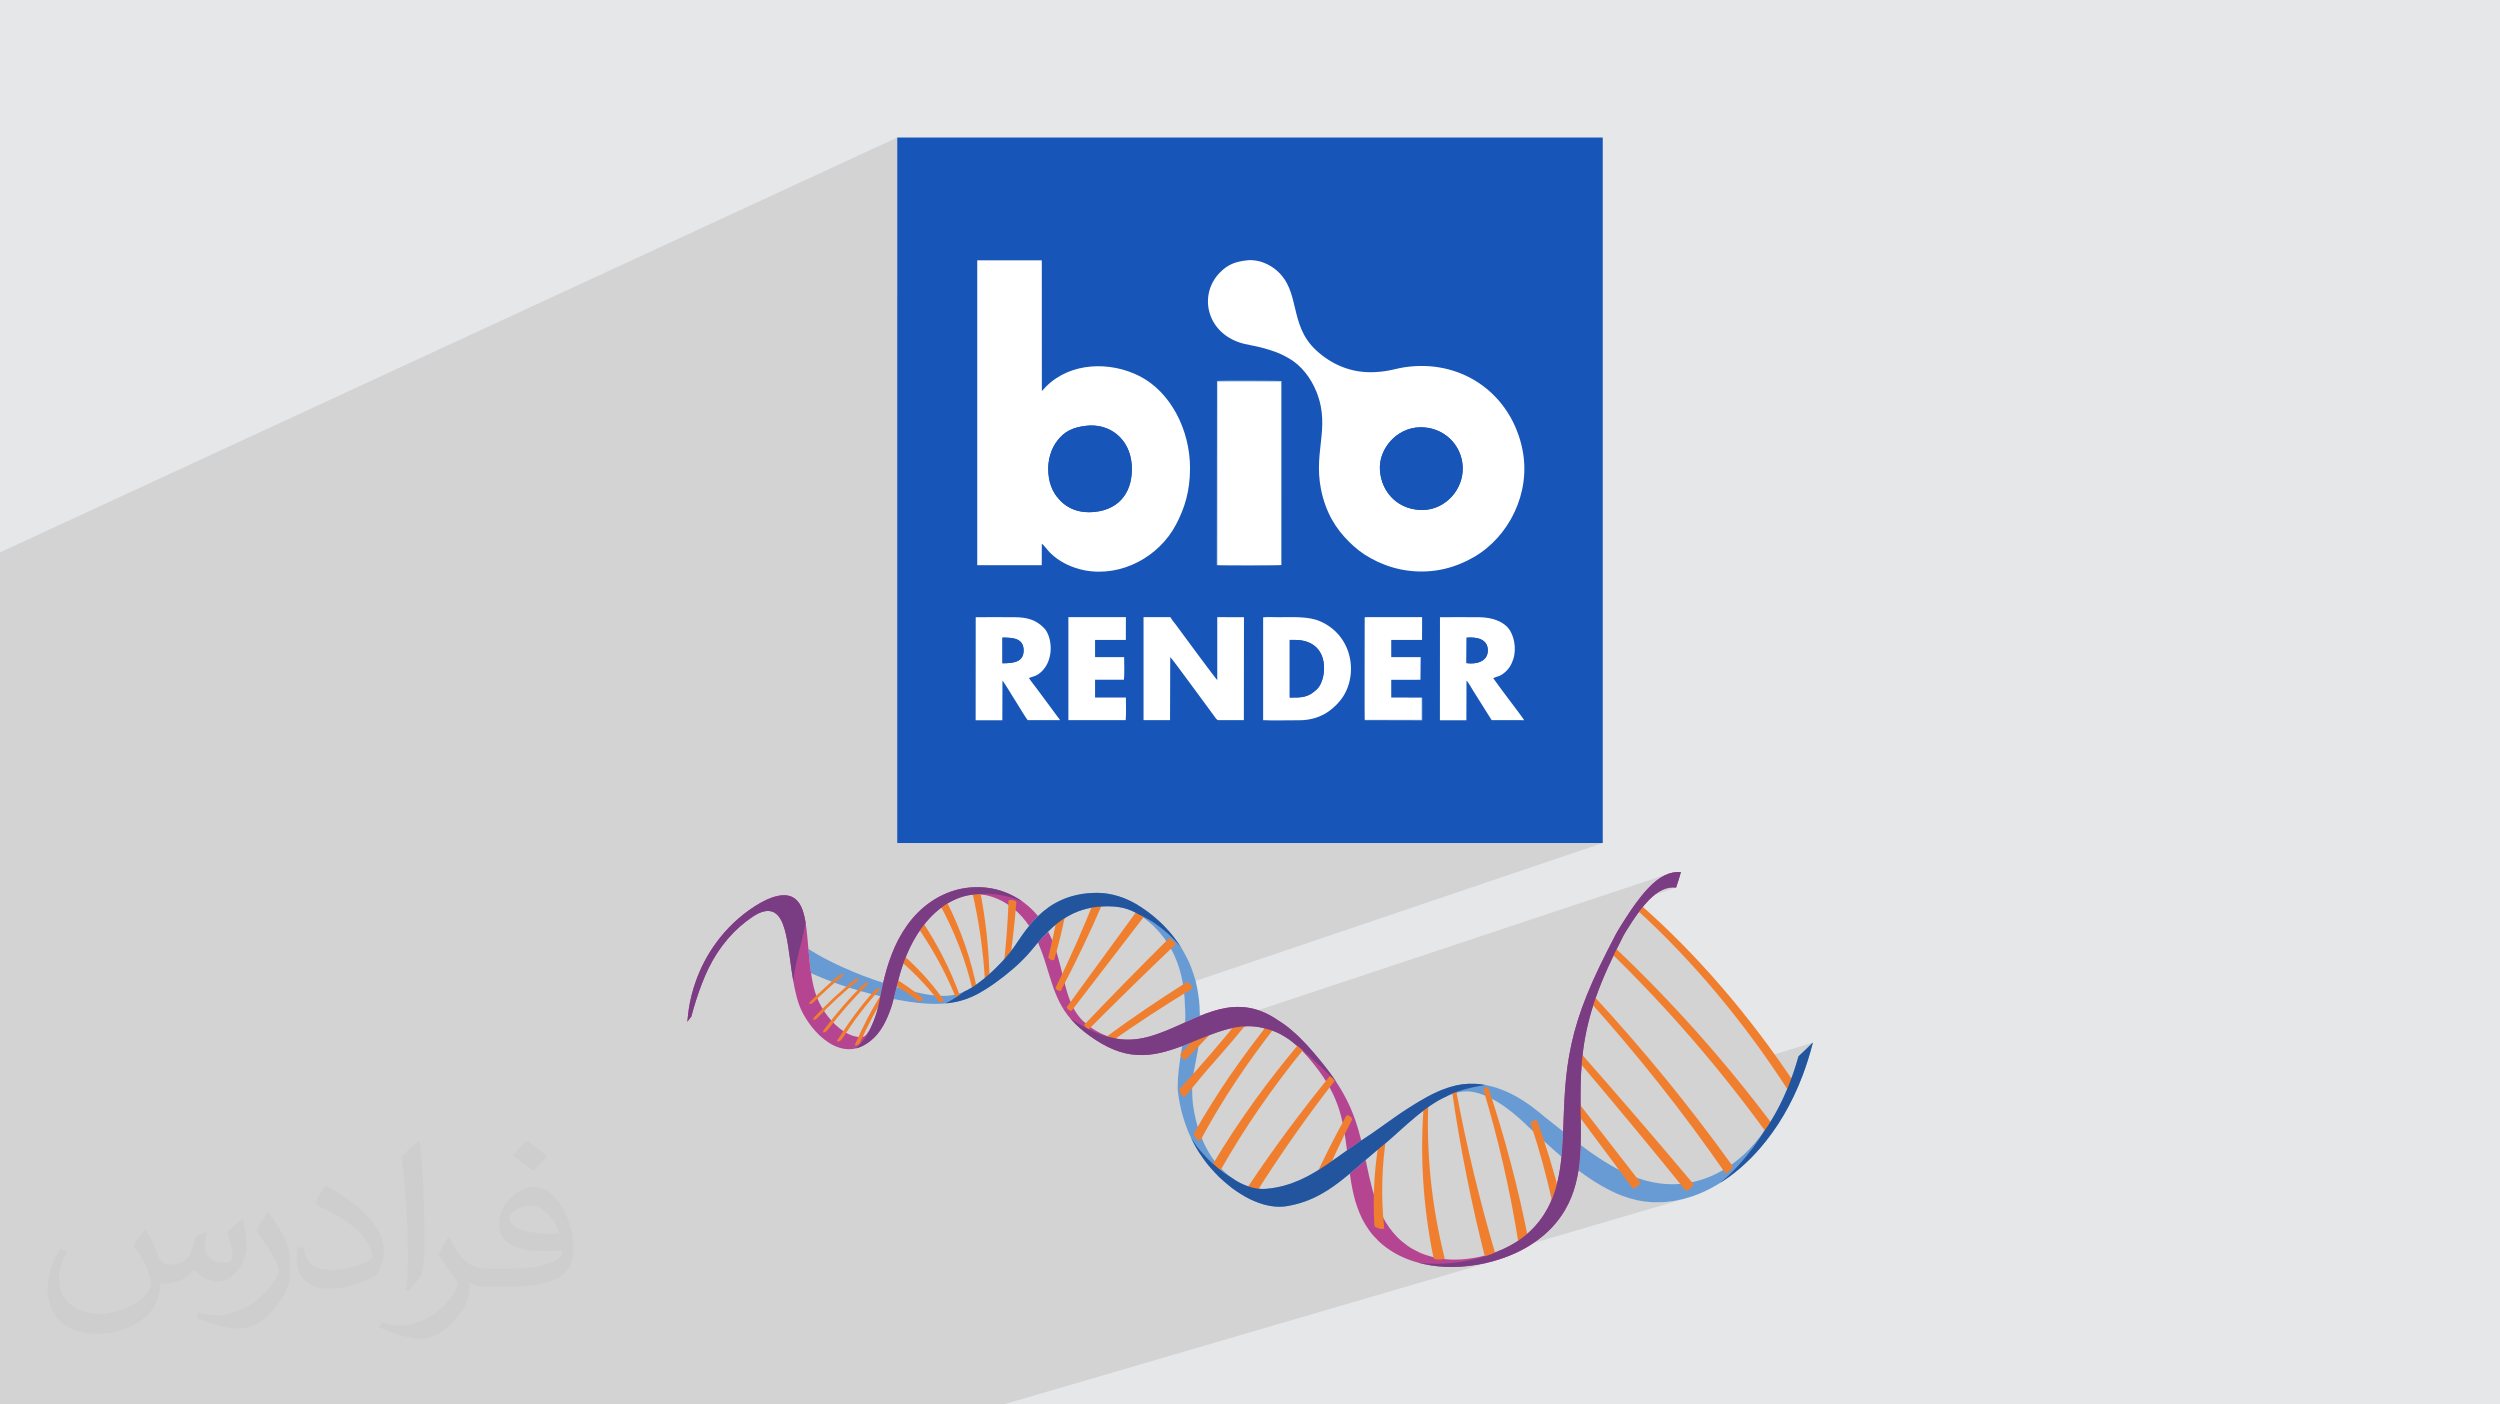 <?xml version="1.0" encoding="UTF-8"?>
<!DOCTYPE svg PUBLIC "-//W3C//DTD SVG 1.1//EN" "http://www.w3.org/Graphics/SVG/1.1/DTD/svg11.dtd">
<!-- Creator: CorelDRAW 2020 (64-Bit) -->
<svg xmlns="http://www.w3.org/2000/svg" xml:space="preserve" width="94.192mm" height="52.917mm" version="1.1" style="shape-rendering:geometricPrecision; text-rendering:geometricPrecision; image-rendering:optimizeQuality; fill-rule:evenodd; clip-rule:evenodd"
viewBox="0 0 9404.92 5283.66"
 xmlns:xlink="http://www.w3.org/1999/xlink"
 xmlns:xodm="http://www.corel.com/coreldraw/odm/2003">
 <defs>
  <style type="text/css">
   <![CDATA[
    .fil8 {fill:#1755B8}
    .fil10 {fill:#92B9DC}
    .fil0 {fill:#E6E7E8}
    .fil9 {fill:white}
    .fil6 {fill:#EF7F2F;fill-rule:nonzero}
    .fil4 {fill:#B64591;fill-rule:nonzero}
    .fil3 {fill:#689BD3;fill-rule:nonzero}
    .fil5 {fill:#7A3D83;fill-rule:nonzero}
    .fil7 {fill:#22559E;fill-rule:nonzero}
    .fil2 {fill:#373435;fill-opacity:0.031}
    .fil1 {fill:#2B2A29;fill-opacity:0.102}
   ]]>
  </style>
 </defs>
 <g id="Layer_x0020_1">
  <polygon class="fil0" points="-0,0 9404.92,0 9404.92,5283.66 -0,5283.66 "/>
  <path class="fil1" d="M-0 4755.5l0 -2.76 0 -2.28 0 -2.04 0 -1.65 0 -3.52 0 -6.35 0 -14.42 0 -2.08 0 -8.06 0 -3.16 0 -3.1 0 -2.3 0 -2.49 0 -0.22 0 -1.93 0 -0.33 0 -0.66 0 -0.5 0 -4.95 0 -0.59 0 -3.2 0 -3.21 0 -1.07 0 -3.63 0 -4.45 0 -1.68 0 -7.65 0 -0.49 0 -0.76 0 -0.1 0 -0.83 0 -5.16 0 -0.37 0 -3.86 0 -9.5 0 -2.92 0 -1.85 0 -7.1 0 -2.19 0 -0.34 0 -22.32 0 -5.62 0 -11.57 0 -0.21 0 -0.17 0 -0.17 0 -5.96 0 -5.39 0 -3.38 0 -2.98 0 -2.06 0 -2.21 0 -13.43 0 -5.46 0 -13.87 0 -7.07 0 -3.06 0 -11.24 0 -0.68 0 -0.93 0 -17.81 0 -7.54 0 -0.21 0 -4 0 -2.75 0 -9.3 0 -16.33 0 -2.39 0 -3.93 0 -1.59 0 -0.03 0 -3.33 0 -7.05 0 -0.6 0 -2.7 0 -13.9 0 -0.73 0 -8.89 0 -17.96 0 -4.21 0 -31.36 0 -7.04 0 -7.2 0 -20.89 0 -25.25 0 -18.28 0 -23.44 0 -17.41 0 -13.59 0 -7.23 0 -2.21 0 -13.27 0 -4.99 0 -9.98 0 -22.01 0 -12.19 0 -3.95 0 -2.59 0 -11.36 0 -4.59 0 -0.81 0 -18.16 0 -19.07 0 -6.25 0 -7.5 0 -22.31 0 -2.2 0 -11.7 0 -0.61 0 -0.23 0 -2.58 0 -2.98 0 -15.1 0 -4.43 0 -15.84 0 -2.1 0 -6.52 0 -0.66 0 -0.2 0 -3.5 0 -15.81 0 -6.25 0 -5.81 0 -34.12 0 -12.67 0 -0.67 0 -7.1 0 -8.09 0 -4.01 0 -17.41 0 -50.32 0 -10.14 0 -10.38 0 -30.55 0 -42.35 0 -2.45 0 -7.62 0 -31.97 0 -69.71 0 -27.41 0 -7.25 0 -16.59 0 -41.19 0 -26.85 0 -14.91 0 -26.52 0 -47.73 0 -1.37 0 -0.09 0 -10.91 0 -42.03 0 -30.76 0 -1.19 0 -20.91 0 -17 0 -80.1 0 -84.89 0 -26.04 0 -43.52 0 -70.69 0 -9.3 0 -276.45 0 -92.93 0 -525.03 3375.46 -1560.74 0 594.85 300.89 -132.9 242.84 0.01 0.15 319.09 716.32 -305.97 12.77 -4.73 13.56 -3.65 14.55 -2.76 15.72 -2.03 16.47 -0.58 16.02 1.56 15.39 3.37 14.61 4.86 13.64 6.05 12.51 6.91 11.22 7.45 9.75 7.68 15.86 15.45 12.98 16.39 10.53 17.21 8.51 17.94 6.92 18.56 5.76 19.07 5.02 19.49 4.73 19.8 4.85 19.99 5.41 20.09 6.41 20.08 7.82 19.97 9.67 19.75 11.95 19.43 14.66 18.99 17.79 18.46 11.05 9.86 11.43 9.34 11.81 8.8 12.19 8.23 12.55 7.64 12.9 7.04 13.25 6.4 13.58 5.74 13.91 5.07 14.24 4.37 14.54 3.64 14.85 2.91 15.15 2.14 15.43 1.35 15.7 0.54 15.98 -0.3 11.36 -0.64 10.31 -0.82 9.41 -0.98 8.63 -1.13 7.98 -1.26 7.46 -1.35 7.08 -1.43 6.82 -1.49 6.71 -1.53 6.72 -1.55 6.87 -1.53 7.14 -1.52 7.55 -1.46 8.1 -1.4 8.77 -1.3 9.58 -1.2 19.55 -1.77 19.36 -0.87 19.13 0.02 18.88 0.89 18.63 1.74 18.34 2.58 18.04 3.4 17.72 4.2 17.38 5 17.02 5.77 16.64 6.55 16.26 7.28 15.83 8.03 15.4 8.74 14.93 9.44 14.46 10.12 13.97 10.8 13.44 11.45 12.91 12.09 12.36 12.72 11.77 13.33 11.19 13.93 10.57 14.52 9.93 15.07 9.29 15.63 8.62 16.17 7.93 16.68 7.21 17.18 6.48 17.67 5.73 18.15 4.95 18.61 4.17 19.06 2.61 15 1.96 15.02 1.32 15.01 0.69 14.99 0.09 14.95 -0.53 14.89 -1.11 14.83 -1.7 14.73 -2.27 14.62 -2.83 14.5 -3.37 14.36 -3.9 14.21 -4.44 14.03 -4.94 13.83 -5.46 13.63 -5.94 13.4 -6.43 13.16 -6.9 12.91 -7.36 12.62 -7.81 12.33 -8.25 12.02 -8.68 11.7 -9.09 11.35 -9.49 10.99 -9.9 10.61 -10.26 10.22 -10.64 9.81 -10.99 9.39 -11.35 8.94 -11.69 8.47 -12.01 8 -12.33 7.5 -12.6 7.04 -12.97 6.69 -13.31 6.29 -13.68 5.87 -14.03 5.41 -535.01 202.61 5.08 1.31 8.81 2.8 8.45 3.3 22.89 11.59 20.3 13.75 5.36 4.72 120.48 -45.37 215.37 -0.01 -0.08 25.33 67.21 -25.08 9.28 -0.01 9.3 -0.02 9.3 -0.03 9.31 -0.04 9.32 -0.04 9.32 -0.05 9.33 -0.04 9.33 -0.03 9.32 -0.03 9.32 -0.02 9.32 0 9.32 0.02 9.3 0.05 9.3 0.06 9.28 0.1 9.27 0.13 17.11 0.89 16.25 2.11 15.29 3.3 14.22 4.45 13.05 5.6 11.78 6.7 10.41 7.8 8.93 8.85 4 5.05 3.74 5.61 3.44 6.12 3.13 6.58 2.8 6.98 2.45 7.33 2.07 7.62 1.67 7.87 1.25 8.05 0.82 8.19 0.35 8.27 -0.13 8.29 -0.63 8.27 -1.16 8.19 -1.7 8.06 -2.26 7.87 -2.63 7.42 -2.84 6.84 -3.07 6.33 -3.32 5.85 -3.59 5.45 -3.89 5.08 -4.22 4.77 -4.56 4.52 -7.4 6.35 -6.65 4.73 -6.01 3.43 -5.52 2.49 -20.59 7.48 -1.07 0.64 7.11 9.98 7.2 9.93 7.29 9.91 7.35 9.91 7.41 9.92 7.45 9.96 7.48 10.01 7.49 10.09 4.77 6.36 7.33 9.7 8.97 11.86 9.66 12.83 9.4 12.62 8.21 11.22 6.08 8.65 3 4.88 -1294.95 462.15 1590.76 0 -1556.06 527.21 1.38 1.12 2.25 2.08 2.24 2.34 2 2.53 1.68 2.47 1.33 2.34 0.97 2.16 0.59 1.91 0.19 1.6 -0.24 1.23 -0.68 0.79 -9.92 6.03 -9.92 6.06 -9.91 6.08 -0.58 0.36 0.09 0.93 0.77 8.96 0.62 8.62 0.5 8.27 0.4 7.9 0.33 7.5 0.15 3.19 0.15 3.14 0.14 3.06 0.14 3.01 0.14 2.94 0.14 2.88 0.14 2.81 0.13 2.75 0.28 5.4 0.15 5.41 0.04 5.39 -0.04 5.38 -0.12 5.34 -0.18 5.3 -0.12 2.95 92.3 -30.85 -12.43 4.42 -12.34 4.68 -12.23 4.9 -5.96 2.47 -5.95 2.52 -5.93 2.55 -5.92 2.58 -5.9 2.6 -5.89 2.62 -5.88 2.64 -5.86 2.64 -8.34 3.76 -8.61 3.9 -2.55 1.16 -6.06 2.74 -5.08 2.3 -11.15 4.97 -1 0.43 -8.62 3.78 -1.53 0.68 -6.74 2.89 -0.36 0.16 -0.16 0.07 -3.89 1.67 -4.4 1.84 -0.17 0.07 -0.27 0.11 -6.32 2.64 -1.92 0.77 -0.12 0.05 -8.64 3.46 -0.5 0.2 -1.89 0.73 -6.26 2.43 -1.86 0.7 -1.18 0.45 -2.51 0.93 -3.11 1.16 -1.93 0.69 -3.68 1.36 -11.22 3.88 -161.51 53.9 5.42 2.33 11.08 4.25 0.76 0.26 363.2 -121.06 -0.9 0.52 -7.61 8.31 -7.62 8.29 -7.63 8.27 -3.62 3.92 141.38 -47.03 -0.87 0.57 -3.69 4.64 1601.7 -532.58 -7.65 2.98 -7.63 3.52 -7.63 4.08 -7.62 4.64 -7.65 5.22 -7.66 5.79 -7.71 6.37 -7.76 6.95 -7.82 7.54 -7.9 8.13 -11.65 12.86 -11.31 13.44 -4.31 5.45 94.6 -31.3 6.38 -1.78 6.39 -1.33 6.41 -0.86 6.42 -0.39 6.45 0.07 6.48 0.54 -142.54 47.12 -7.74 10.3 -2.23 3.1 7.65 -2.53 -1.3 0.75 -1.34 1.09 -1.34 1.43 -1.32 1.72 -1.25 2 -1.14 2.14 -0.91 2.13 -0.67 2.07 -0.43 1.94 -0.17 1.78 0.1 1.54 0.38 1.25 0.66 0.92 10.19 9.27 10.16 9.32 10.11 9.37 10.08 9.43 10.04 9.48 10.01 9.53 9.97 9.58 9.93 9.64 9.9 9.69 9.86 9.73 9.83 9.79 9.79 9.84 9.75 9.89 9.71 9.92 9.68 9.98 9.64 10.02 9.6 10.07 9.57 10.12 9.53 10.17 9.49 10.22 9.45 10.26 9.42 10.3 9.38 10.36 9.34 10.4 9.3 10.44 9.27 10.49 9.23 10.53 9.19 10.57 9.16 10.62 9.11 10.67 9.09 10.7 9.04 10.75 9 10.79 8.96 10.83 8.92 10.87 8.89 10.91 8.85 10.96 8.81 10.99 8.77 11.04 8.73 11.08 8.7 11.12 8.66 11.16 8.62 11.21 8.59 11.24 8.54 11.28 8.51 11.33 8.47 11.36 8.43 11.4 8.39 11.45 8.35 11.48 8.31 11.53 8.28 11.56 8.23 11.6 1.75 2.49 177.15 -54.42 -26.28 25.82 -27.24 25.79 -2.28 7.97 -2.3 7.82 -2.32 7.68 -2.34 7.55 -2.35 7.43 -2.36 7.32 -2.37 7.22 -2.37 7.14 -2.47 6.99 -2.47 6.92 -2.47 6.87 -2.5 6.81 -2.52 6.75 -2.57 6.69 -2.62 6.64 -2.68 6.59 -3.47 8.45 5.01 7.73 0.83 0.63 1.22 0 -12.14 3.67 -0.24 0.56 -4.53 10.28 -4.61 10.14 -4.69 9.99 -4.78 9.84 -4.85 9.69 -4.93 9.54 -5.01 9.36 0 0.02 -5.08 9.22 -0.08 0.14 -0.55 1 -2.67 4.67 -1.85 3.26 -0.44 0.74 -0.85 1.5 -5.88 9.97 -5.96 9.78 -6.04 9.57 -6.12 9.37 -6.2 9.16 -0.71 1.01 -3.57 5.11 6.99 9.59 0.87 0.57 1.3 -0.04 -19.36 5.77 -1.97 3.08 -5.3 8.09 -5.43 8.11 -5.57 8.12 -5.71 8.12 -5.84 8.13 -5.99 8.12 -6.12 8.11 -6.27 8.1 -6.41 8.08 -6.55 8.05 -6.7 8.04 -6.84 7.99 -6.99 7.97 -7.14 7.92 -4.15 4.43 -4.18 4.4 -4.2 4.37 -4.22 4.34 -4.25 4.31 -4.26 4.27 -4.28 4.23 -4.3 4.19 -4.39 4.1 -4.42 4.06 -4.42 4.02 -4.44 3.96 -4.44 3.92 -4.44 3.86 -4.45 3.82 -4.44 3.76 -245.95 72.3 3.28 0.11 8.69 0.09 8.82 -0.13 8.96 -0.34 9.09 -0.57 9.22 -0.8 9.35 -1.04 9.48 -1.29 9.6 -1.55 9.73 -1.81 9.85 -2.08 9.97 -2.36 10.09 -2.64 10.21 -2.94 -724.98 212.66 2.21 7.5 -0.11 1.07 -0.9 1.18 -1.61 1.24 -2.24 1.27 -2.81 1.25 -3.3 1.17 -106.56 31.21 6.86 -0.64 8.02 -0.86 8.06 -0.99 8.08 -1.1 8.1 -1.22 8.11 -1.35 8.14 -1.46 8.14 -1.58 8.16 -1.7 8.17 -1.83 12.18 -2.95 11.89 -3.12 11.62 -3.3 -1851.46 541.67 -3.49 0 -34.28 0 -12.69 0 -25.8 0 -0.24 0 -10.81 0 -0.91 0 -8.73 0 -7.33 0 -6.53 0 -1.29 0 -0.06 0 -8.88 0 -8.66 0 -8.57 0 -5.41 0 -2.47 0 -14.65 0 -2.27 0 -4.11 0 -13.08 0 -21.59 0 -0.29 0 -1.34 0 -4.23 0 -1.17 0 -11.38 0 -10.44 0 -3.91 0 -5.52 0 -0.77 0 -6.54 0 -4.94 0 -26.58 0 -46.25 0 -45.19 0 -1.86 0 -1.67 0 -3.46 0 -53.82 0 -40.68 0 -2.05 0 -0.65 0 -5.68 0 -11.99 0 -7.15 0 -16.85 0 -4.14 0 -30.07 0 -3.52 0 -28.19 0 -38.22 0 -26.43 0 -77.81 0 -21.61 0 -16.89 0 -3.58 0 -2.04 0 -4.38 0 -29.31 0 -140 0 -3.61 0 -10.37 0 -23.2 0 -9.92 0 -4.34 0 -0.42 0 -48.98 0 -1.12 0 -64.07 0 -24.38 0 -120.45 0 -34.6 0 -34.99 0 -14.32 0 -16.24 0 -0.85 0 -11.5 0 -13.39 0 -7.97 0 -0.39 0 -14.47 0 -16.9 0 -8.74 0 -4.07 0 -1.71 0 -28.51 0 -9.31 0 -8.1 0 -11.49 0 -9.67 0 -11.8 0 -17.24 0 -2.74 0 -3.4 0 -17.47 0 -6.24 0 -17.7 0 -25.18 0 -1.95 0 -1.07 0 -3.06 0 -3.49 0 -16.51 0 -16.13 0 -19.55 0 -26.07 0 -0.5 0 -9.48 0 -5.24 0 -13.51 0 -3.03 0 -12.14 0 -41.79 0 -27.22 0 -16.18 0 -15.1 0 -20.12 0 -10.86 0 -0.28 0 -1.91 0 -8.7 0 -22.93 0 -18.3 0 -21.93 0 -7.04 0 -11.8 0 -0.01 0 -8.06 0 -4.18 0 -4.52 0 -5.22 0 -1.19 0 -2.22 0 -1.66 0 -4.29 0 -3.69 0 -9.6 0 -1.28 0 -3.17 0 -0.55 0 -4.33 0 -0.41 0 -0.54 0 -4.76 0 -2.42 0 -0.43 0 -1.18 0 -1.03 0 -0.62 0 -1.23 0 -0.11 0 -10.78 0 -1.57 0 -4.26 0 -0.17 0 -7.19 0 -0.01 0 -2.94 0 -6.64 0 -1.06 0 -18.1 0 -0.57 0 -4 0 -8.47 0 -3.9 0 -6 0 -3.03 0 -1.33 0 -1.32 0 -0.26 0 -0.04 0 -23.85 0 -21.45 0 -0.99 0 -16.87 0 -27.47 0 -51.03 0 -42.81 0 -39.61 0 -42.23 0 -38.52 0 -0.81 0 -5.68 0 -26.83 0 -27.68 0 -50.34 0 -8.65 0 -18.38 0 -2.95 0 -21.99 0 -8.63 0 -5.43 0 -1.18 0 -2.53 0 -6.54 0 -7.3 0 -8.45 0 -3.54 0 -42.8 0 -43.88 0 -15.47 0 -23.88 0 -16.38 0 -30.7 0 -74.41 0 -3.69 0 -7.55 0 -3.44 0 -0.77 0 -39.43 0 -4.04 0 -17.52 0 -6.28 0 -8.67 0 -5.35 0 -1.33 0 -7.82 0 -3.9 0 -4.61 0 -5.58 0 -3.09 0 -8.87 0 -2.19 0 -22.42 0 -18.85 0 -1.14 0 -3.95 0 -3.6 0 -9.72 0 -29.36 0 -11.97 0 -3.77 0 -2.79 0 -35.81 0 -15.75 0 -15.51 0 -5.72 0 -47.82 0 -11.66 0 -12.36 0 -0.18 0 -5.52 0 -4.52 0 -15.47 0 -4.75 0 -2.03 0 -2.25 0 -10.7 0 -0.26 0 -10.28 0 -6.88 0 -3.78 0 -8.17 0 -2.5 0 -2.88 0 -19.65 0 -1.66 0 -6.43 0 -0.9 0 -13.17 0 -7.59 0 -15.6 0 -2.05 0 -11.49 0 -6.9 0 -2.39 0 -0.02 0 -9.92 0 -28.73 0 -43.82 0 -8.78 0 -0.72 0 -51.32 0 -0.57 0 -32.66 0 -0.12 0 -1.23 0 -21.51 0 -2.52 0 -12.24 0 -4.17 0 -28.34 0 -0.16 0 -61.18 0 -46.52 0 0 -4.92 0 -4.21 0 -0.09 0 -17.79 0 -3.77 0 -0.22 0 -4.87 0 -8.41 0 -4.3 0 -14.43 0 -6.39 0 -5.82 0 -9.71 0 -24.28 0 -6.57 0 -10.99 0 -19.58 0 -39.32 0 -0.88 0 -4.68 0 -0.3 0 -0.62 0 -1.33 0 -8.66 0 -5.7 0 -14.25 0 -1.13 0 -0.2 0 -4.64 0 -0.03 0 -0.48 0 -3.05 0 -3.2 0 -2.63 0 -1.38 0 -1.74 0 -0.97 0 -1.98 0 -8.58 0 -6.16 0 -0.81 0 -0.27 0 -0.44 0 -1.51 0 -4.62 0 -0.34 0 -3.49 0 -0.45 0 -1.27 0 -1.82 0 -1.61 0 -1.94 0 -1.24 0 -1.9 0 -1.97 0 -1.3 0 -0.49 0 -0.01 0 -0.01 0 -0.36 0 -2.61 0 -1.27 0 -1.19 0 -0.78 0 -0.2 0 -0.2 0 -1.61 0 -0.01 0 -0.05 0 -1.14 0 -0.25 0 -1.58 0 -0.24 0 -0.08 0 -1.97 0 -0.63 0 -0.34 0 -0.59 0 -2.94 0 -4.38 0 -3.42 0 -1.94 0 -0.06 0 -0.16 0 -0.92 0 -0.66 0 -1.29 0 -2.7 0 -1.74 0 -1.99 0 -0.18 0 -1.55 0 -1.09 0 -5.96 0 -1.13 0 -1.94 0 -3 0 -4.07 0 -4.13 0 -2.85 0 -2.52 0 -0.72 0 -13.58 0 -0.27 0 -1.52 0 -0.17 0 -3.59 0 -1.15 0 -2 0 -1.76 0 -0.29 0 -0.17 0 -0.94 0 -0.28 0 -6.06 0 -4.01 0 -0.98 0 -1.31 0 -0.16 0 -4.72 0 -2.39 0 -4.22 0 -2.76 0 -0.58 0 -7.12 0 -2.3 0 -0.47 0 -1.85 0 -0.52 0 -1.58 0 -4.07 0 -0.88 0 -0.79 0 -0.85 0 -0.77 0 -3.28 0 -2.55 0 -1.98 0 -1.01 0 -0.18 0 -1.62 0 -0.85 0 -4.69 0 -8.35 0 -0.5 0 -2.05 0 -0.93 0 -2.52 0 -0.24 0 -1.58 0 -2.5 0 -1.5 0 -1.95 0 -8.94 0 -5.62 0 -1.54 0 -1.77 0 -0.8 0 -0.13 0 -2.85 0 -8.06 0 -1.41 0 -4.01 0 -3.12 0 -3.36 0 -0.34 0 -13.63 0 -1.84 0 -5.08 0 -1.05 0 -0.79 0 -1.4zm4368.99 -871.05l-0.31 0.1 -0.08 0.03 0.39 -0.13z"/>
  <path class="fil2" d="M548.54 4627.69c17.95,27.21 29.6,53.36 40.96,82.43 8.45,16.91 12.93,48.09 52.57,48.09 11.61,0 28.28,-3.42 43.06,-11.61 16.63,-8.73 29.32,-21.94 35.94,-42l15.85 -53.36 38.57 -19.02 2.64 2.64c-5.27,20.09 -6.59,39.36 -6.59,54.43 0,44.63 38.57,61.56 69.22,61.56 17.95,0 34.09,-8.73 34.09,-25.11 0,-21.13 -8.98,-57.06 -20.62,-89.29 17.95,-17.95 35.94,-35.94 56.53,-50.47l3.17 1.6c8.98,38.04 14,75.56 14,100.66 0,24.57 -10.83,51.79 -19.81,69.49 -18.49,34.87 -51.25,62.62 -90.87,62.62 -30.1,0 -63.65,-15.07 -86.66,-43.06l-1.32 0c-21.66,26.96 -55.22,51.25 -108.86,51.25l-16.63 0c-2.64,35.41 -10.29,60.49 -21.94,82.95 -31.95,62.34 -126.81,106.47 -216.1,106.47 -124.17,0 -186.51,-71.59 -186.51,-166.96 0,-58.91 19.27,-113.6 48.88,-152.42l24.29 10.04c-18.49,35.41 -30.91,68.68 -30.91,101.45 0,89.29 72.66,131.83 156.4,131.83 77.68,0 173.83,-49.41 191.28,-106.72 -6.59,-62.62 -30.1,-91.93 -66.04,-148.99 10.83,-19.02 24.83,-38.04 42.28,-58.38l3.17 0 0 0 0 0 -0.02 -0.09zm1432.13 -336.04c26.15,16.39 51.79,35.66 76.87,57.85 -14,19.81 -31.45,37.79 -53.11,53.64 -25.11,-20.34 -50.19,-37.79 -75.84,-56.27 17.42,-19.55 34.62,-38.29 52.04,-55.22l0 0 0 0 0 0 0 0 0 0 0.03 0zm13.47 244.11c-42.28,0 -76.87,27.75 -76.87,48.34 0,44.13 84.53,57.85 185.72,57.31 -12.68,-51.79 -57.06,-105.68 -108.86,-105.68l0.01 0.03zm-94.86 236.19c54.96,0 103.04,-1.6 139.74,-10.83 40.96,-10.29 75.56,-30.91 75.56,-45.17 0,-3.7 0,-8.19 -1.32,-11.89 -22.98,2.11 -49.41,2.11 -72.38,2.11 -74.49,0 -131.55,-16.91 -154.02,-58.66 -5.55,-11.61 -9.51,-24.57 -9.51,-39.36 0,-40.43 17.42,-79.79 48.09,-107 25.61,-22.45 53.89,-36.44 82.67,-36.44 52.04,0 93.51,41.75 122.57,107.54 15.85,35.94 26.68,77.4 26.68,129.72 0,34.87 -9.51,64.19 -31.17,85.85 -40.43,39.11 -114.92,53.89 -229.04,53.89l-51.79 0 0 0 -13.47 0c-28.28,0 -48.62,-5.02 -64.72,-17.42l-2.64 0c0.79,6.59 1.32,12.93 1.32,19.02 0,25.61 -8.45,58.38 -25.61,84.53 -50.72,75.3 -105.68,108.04 -153.24,108.04 -48.09,0 -107,-18.49 -160.11,-42.54l9.51 -18.49c17.17,7.13 40.96,11.89 73.7,11.89 85.85,0 198.66,-82.43 212.66,-163 -3.17,-6.59 -8.98,-15.32 -17.17,-24.57 -25.11,-29.85 -40.96,-54.68 -55.75,-80.83 12.68,-25.11 24.29,-45.17 35.13,-63.4l4.49 -0.53c36.72,74.77 69.99,117.55 144.23,117.55l11.61 0 0 0 53.89 0 0 0 0 0 0 0 0 0 0 0 0.09 0.01zm-371.98 79c6.34,-34.34 6.87,-72.91 6.87,-108.86l0 -53.36c0,-99.6 -12.68,-244.36 -22.98,-338.68 17.95,-19.27 43.06,-42 62.87,-57.31l5.81 1.6c13.47,118.62 16.63,256 16.63,383.06 0,33.3 -1.32,65.79 -4.49,89.55 -1.85,30.1 -19.27,52.83 -56.53,87.7l-8.19 -3.7zm-382.8 -157.19c1.85,46.77 24.83,83.49 105.15,83.49 49.93,0 92.19,-12.93 138.96,-35.13 8.45,-3.7 12.93,-8.73 12.93,-12.93 0,-29.32 -22.45,-68.15 -60.23,-103.55 -36.72,-33.3 -85.34,-62.62 -130.76,-82.18 -15.6,-6.59 -20.62,-13.47 -20.62,-20.09 0,-13.47 17.95,-41.75 32.77,-62.09l5.02 -0.53c52.04,27.21 110.17,67.64 153.24,112.53 39.11,41.47 63.4,83.49 63.4,129.19 0,33.81 -10.29,65.51 -26.96,95.11 -57.06,28.79 -117.83,50.72 -178.06,50.72 -73.17,0 -123.1,-34.34 -123.1,-114.92 0,-8.73 0,-22.19 3.17,-39.64l25.11 0 0 0 0 0 0 0 0 0 0 0 -0.02 0zm-132.37 -132.9l45.45 73.45c16.63,27.21 32.23,56.81 32.23,103.55l0 59.7c0,48.34 -30.91,100.13 -80.83,151.38 -39.11,34.62 -73.7,49.41 -105.68,49.41 -47.55,0 -101.98,-14.79 -164.85,-41.75l7.13 -18.49c19.81,5.27 42.79,9.77 71.06,9.77 90.36,-0.53 182.8,-66.57 225.08,-147.15 5.02,-9.26 6.87,-17.95 6.87,-24.04 0,-9.26 -5.02,-19.55 -8.98,-28.79 -22.98,-43.31 -48.62,-82.95 -76.87,-119.68 14.79,-23.25 29.6,-45.7 45.7,-67.9l3.7 0.53 0 0 0 0 0 0 0 0 0 0 -0.02 0.01z"/>
  <g id="_2170763270384">
   <g>
    <path class="fil3" d="M3051.27 3660.9c30.88,14.14 70.12,30.1 114.68,45.32 44.48,15.1 94.3,29.54 145.92,41.44 2.86,-14.68 6.12,-29.97 9.82,-46.74l0.79 -3.48c-48.02,-15.74 -98.7,-34.58 -150.2,-57.83 -39.21,-17.62 -71.93,-34.73 -94.75,-47.77 -11.43,-6.53 -20.42,-12.05 -26.49,-15.9 -3.03,-1.97 -5.37,-3.48 -6.98,-4.53 -1.59,-1.08 -2.45,-1.67 -2.51,-1.71l-0.23 0.19c1.16,12.54 2.35,25.25 3.52,38.03 1.77,18.14 3.98,36.11 6.43,52.98z"/>
    <path class="fil3" d="M6022.05 4459.16l1.54 0.9c20.36,11.59 46.52,26.11 79.23,38.54 32.23,12.03 71.48,22.26 116.39,24.06 45.26,2.08 96.3,-4.19 152.39,-23.92 55.92,-19.78 116.06,-53.53 176.73,-106.05 12.44,-10.87 24.61,-22.36 36.72,-34.29 11.99,-12 23.54,-24.63 35.11,-37.68 32.4,-37.49 62.75,-79.24 89.71,-125.14 26.94,-45.9 50.9,-95.75 71.15,-149.09 14.27,-38.18 26.88,-76.99 38.45,-122.46l0 -1.82 -26.28 25.82 -27.24 25.79c-6.03,21.47 -12.34,41.19 -18.66,60.12 -6.59,18.71 -13.03,36.76 -20.27,54.26 -22.98,56.88 -49.85,107.45 -79.17,151.11 -14.46,21.97 -30.06,41.89 -45.53,60.34 -15.96,18.19 -31.71,34.93 -48.37,49.49 -48.43,43.2 -98.6,70.84 -146.66,86.81 -47.87,16.13 -93.61,20.65 -134.26,18.65 -81.64,-4.09 -143.29,-34.31 -176.25,-50.8l-1.61 -0.8c-54.47,-27.61 -102.91,-60.86 -148.75,-95.27 -0.93,32.45 -3.45,63.93 -8.23,95.47 26.24,19.76 54.02,38.84 83.84,55.98z"/>
    <path class="fil4" d="M6199.61 3342.28c-31.5,33.38 -59.76,74.81 -81.7,108.45 -11.06,16.77 -20.03,31.65 -26.69,42.53 -6.44,10.99 -10.46,17.88 -11.06,18.91l-1.01 1.83c-44.46,84.55 -80.86,158.94 -108.31,226.69 -27.61,67.74 -46.54,129.21 -59.29,187.89 -12.83,58.59 -19.68,114.11 -23.71,168.49 -1.91,27.41 -3.43,53.85 -4.39,80.69 -1.03,26.87 -2.02,53.15 -3.01,78.98 -1.15,24.16 -2.16,48.81 -4.13,72.65 -0.66,7.37 -1.32,14.71 -1.98,22.03 -7.59,75.93 -22.95,151.8 -67.66,220.33 -11.37,16.85 -24.07,33.95 -39.6,49.43 -7.69,7.85 -15.86,15.66 -24.61,23.2 -8.93,7.29 -18.4,14.45 -28.44,21.44 -40.39,27.43 -91.29,50.77 -154.69,63.78 -26.24,4.74 -50.85,8.4 -74.5,8.73 -11.78,0.25 -23.1,0.63 -34.25,-0.27 -11.1,-0.81 -21.86,-1.98 -32.28,-3.48 -5.05,-0.77 -10.05,-1.47 -14.97,-2.52 -4.91,-1.1 -9.73,-2.26 -14.48,-3.48 -9.48,-2.47 -18.61,-5.21 -27.41,-8.21 -17.56,-6.08 -33.69,-14.26 -48.52,-22.57 -7.42,-4.09 -14.43,-8.91 -21.14,-13.82 -6.72,-4.9 -13.12,-9.96 -19.2,-15.16 -12.24,-10.16 -23.06,-21.78 -32.84,-33.66 -39.34,-47.01 -60.44,-103.29 -75.72,-156.82 -10.22,-37.97 -18.45,-75.81 -26.51,-114.74 -10.05,8.76 -20.01,17.41 -29.87,26 -9.95,8.67 -19.7,16.86 -29.64,25.2 1.6,11.93 3.3,24.03 5.45,35.68 5.55,30.34 12.03,61.71 22.76,91.07 5.31,14.84 11.31,29.86 18.62,44.36 7.42,14.26 15.95,28.4 25.84,42.35 2.49,3.47 5.04,6.98 7.7,10.4 2.71,3.31 5.53,6.61 8.43,9.9 5.77,6.56 11.96,13.05 18.57,19.46 13.07,13.11 28.23,24.63 45.21,35.87 33.96,22.49 76.37,40.51 127.87,51.87 32.24,6.97 67.18,10.59 103.65,10.53 41.34,-0.07 84.64,-4.87 128.21,-14.93 65.72,-15.2 119.25,-38.29 162.37,-64.69 42.91,-26.82 76.28,-56.09 101.66,-87.31 51.06,-62.14 73.09,-128.6 83.84,-196.16 4.77,-31.53 7.3,-63.01 8.23,-95.47 0.14,-5.46 0.29,-10.94 0.43,-16.46 0.66,-27.38 0.15,-55.6 -0.02,-83.36 -0.21,-14.01 -0.41,-28.15 -0.62,-42.44 -0.08,-14.1 -0.16,-28.33 -0.24,-42.76 0.14,-57.16 2.05,-116.01 10.46,-177.1 8.35,-61.21 23.11,-124.91 47.61,-194.71 24.46,-69.64 59.1,-145.63 103.92,-232.18 2.26,-4.29 14.46,-25.12 31.73,-51.08 17.19,-26.01 39.28,-57.07 63.45,-81.81 4.3,-4.41 8.63,-8.52 12.98,-12.32 4.23,-3.78 8.41,-7.26 12.67,-10.43 4.23,-3.19 8.51,-6.06 12.81,-8.65 4.15,-2.55 8.33,-4.78 12.54,-6.74 17.02,-7.84 33.97,-10.77 51.29,-8.71 7.13,-20.06 12.72,-39.44 18.11,-58.35 -42.97,-2.81 -81.65,16.7 -123.96,61.65z"/>
    <path class="fil3" d="M5819.81 4208.71c-2.7,-2.18 -5.76,-4.65 -9.16,-7.39 -12.38,-10.14 -28.09,-23.53 -46.39,-37.11 -9.15,-6.8 -18.98,-13.71 -29.37,-20.42 -10.42,-6.89 -21.43,-13.71 -32.9,-19.99 -45.9,-25.43 -99.26,-44.41 -153.22,-46.61 -32.49,-1.45 -61.92,2.38 -91.47,11.55 -4.07,1.5 -7.92,2.49 -11.72,3.68 -3.8,1.21 -7.55,2.66 -11.23,4.12 -3.61,1.12 -7.17,2.42 -10.71,3.85 -3.52,1.42 -7.05,3.21 -10.44,4.37 -13.67,5.76 -26.75,12.22 -39.7,19.1 -25.85,14.13 -51.29,28.99 -76.48,45.57 -6.25,3.9 -12.48,7.99 -18.67,12.18 -6.2,4.26 -12.35,8.57 -18.36,12.45 -12.08,8.06 -23.89,16.45 -35.33,24.81 -22.62,15.48 -43.73,31.66 -62.27,44.16 -3.78,2.51 -7.45,4.9 -10.94,7.23 -10.28,6.61 -20.35,13.46 -30.45,20.33 -18.34,12.68 -35.99,24.52 -53.57,37.03 -25.12,17.76 -50.15,36.13 -74.85,52.66 -15.59,10.52 -31.65,20.93 -48.47,30.84 -16.84,9.94 -34.55,19.42 -52.91,27.53 -36.91,16.42 -78.81,29.5 -126.64,33.62 -7.63,0.7 -17.29,0.92 -28.81,-0.17 -11.49,-1.11 -24.22,-3.83 -38.72,-8.58 -29.16,-9.35 -63.15,-28.13 -98.17,-61.86 -19.83,-19.87 -37.24,-41.88 -49.72,-63.58 -12.84,-21.6 -22.97,-42.15 -29.16,-59.23 -6.45,-16.88 -11.94,-32.96 -16.59,-48.32 -4.45,-15.44 -7.65,-30.28 -10.42,-44.42 -2.69,-14.16 -4.81,-27.66 -6.15,-40.68 -1.14,-13.09 -1.74,-25.65 -1.89,-37.74 -1.67,-49.9 8.46,-85.51 15.54,-124.65 4.79,-23.89 8.75,-47.94 11.32,-73.74 -21.64,8.83 -43,17.66 -64.21,25.68 -3.28,19.53 -6.63,39.09 -9.4,59.23 -2.72,20.06 -5.54,41.5 -6.79,63.68 -0.67,11.14 -1.04,22.59 -1.03,34.36l0.02 4.43c0.03,1.53 0.31,3.38 0.46,5.08 0.41,3.46 0.83,6.96 1.24,10.5 0.9,7.09 1.96,14.35 3.18,21.78 2.47,14.87 5.49,30.48 9.51,46.84 4.37,16.28 9.56,33.36 15.7,51.36 24.7,70.65 68.38,140.27 126.74,196.44 10.94,10.32 22.06,19.95 32.98,28.96 10.94,9 21.65,17.4 33.06,24.8 22.55,14.91 43.84,27.42 65.99,36.31 42.95,18.47 84.45,24.24 119.08,19.13 25.13,-4.04 47.94,-9.99 68.96,-17.31 20.93,-7.23 40.91,-16.64 59.04,-26.46 18.27,-9.97 35.06,-20.57 51.26,-32.06 16.25,-11.56 31.59,-23.56 46.41,-35.67 4.67,-3.87 9.36,-7.75 14.07,-11.63 9.93,-8.34 19.68,-16.53 29.64,-25.2 9.87,-8.59 19.82,-17.24 29.87,-26 11.7,-10.13 23.46,-20.2 35.33,-30.09 11.93,-10.04 24.1,-20.39 36.34,-30.23 3.27,-2.72 6.66,-5.52 10.17,-8.43 31.5,-26.88 71.02,-64.79 112.91,-98.94 5.25,-4.32 10.49,-8.31 15.82,-12.43 5.33,-4.36 10.67,-8.53 16.07,-12.44 2.68,-1.96 5.36,-3.85 8.08,-5.68 2.7,-1.97 5.43,-3.95 8.21,-5.98 5.49,-3.94 10.95,-7.26 16.56,-10.8 22.51,-14.13 45.82,-26.05 74.51,-35.04 5.01,-1.37 10.05,-3.29 14.94,-4.21 2.42,-0.53 4.84,-0.96 7.25,-1.27 2.46,-0.45 4.9,-0.96 7.3,-1.28 4.86,-0.66 9.65,-0.91 14.48,-0.76 4.87,-0.27 9.78,-0.13 14.71,0.4 43.98,4.57 89.22,28.24 128.99,55.9 19.84,14.16 38.06,28.78 53.59,42.43 15.55,13.63 28.42,26.26 37.55,34.96 3.23,3.03 6.14,5.73 8.72,8.14 36.85,33.48 74.11,68.21 111.15,100.05 1.37,1.18 2.75,2.38 4.12,3.54 0.66,-7.32 1.32,-14.66 1.98,-22.03 1.98,-23.84 2.99,-48.49 4.13,-72.65 -20.07,-15.9 -40.31,-31.91 -60.64,-48.02z"/>
    <path class="fil4" d="M4944.71 3963.28l-1.27 -1.45c-2.48,-2.76 -4.9,-5.47 -7.28,-8.16 -2.37,-2.79 -4.71,-5.54 -7.04,-8.26 -4.66,-5.4 -9.34,-10.58 -14,-15.56 -4.67,-4.97 -9.32,-9.75 -13.96,-14.33 -4.51,-4.81 -9,-9.44 -13.5,-13.85 -8.99,-8.87 -17.97,-16.95 -26.94,-24.35 -8.76,-7.73 -17.45,-14.81 -26.21,-21.21 -4.36,-3.19 -8.75,-6.24 -13.13,-9.12 -2.2,-1.42 -4.39,-2.82 -6.55,-4.2 -2.25,-1.43 -4.26,-2.49 -6.85,-4.39 -9.91,-6.84 -19.68,-12.88 -29.35,-18.21 -19.35,-10.62 -38.08,-18.37 -56.63,-23.55 -37.65,-10.14 -73.31,-10.5 -107.64,-5.08 -34.39,5.45 -68,17.05 -100.49,30.35 -15.93,6.53 -31.67,13.54 -47.3,20.59l-8.34 3.76c-29.74,13.51 -59.42,26.99 -89.26,38.18 -29.94,11.34 -59.85,20.26 -89.49,24.26 -59.46,8.13 -117.97,-2.41 -177.96,-45.12 -5.46,-3.83 -10.48,-8.04 -15.3,-12.05 -4.85,-3.87 -9.37,-7.92 -13.6,-12.14 -8.47,-8.36 -15.59,-17.99 -22.18,-26.9 -6.49,-9.22 -12.05,-19.17 -16.91,-29.81 -5.03,-10 -9.37,-20.71 -13.23,-32.07 -15.65,-44.52 -24.63,-97.43 -40.49,-151.13 -2.3,-7.94 -4.69,-16.13 -7.3,-24.12 -2.67,-7.81 -5.49,-15.69 -8.51,-23.63 -3.02,-7.95 -6.22,-15.97 -9.69,-24.03 -3.47,-7.92 -7.31,-15.49 -11.37,-23.29 -12.85,12.71 -24.82,25.8 -36.32,38.94l-1.67 1.91c5.3,12.47 10.13,24.8 14.61,36.91 4.78,12.45 8.96,26.07 13.1,38.88 4.11,12.91 8.11,25.39 11.94,38.54 3.87,12.98 7.87,25.17 11.96,37.63 4.04,12.68 8.36,24.92 13.12,36.57 18.93,48.28 44.1,91.26 92.27,133.35 2.76,2.29 5.53,4.59 8.36,6.94 2.82,2.47 5.72,4.93 8.7,7.36 5.97,4.88 12.3,9.66 18.99,14.36 64.48,46.61 122.1,70.19 179.7,72.75 56.82,4 113.36,-12.32 169.84,-33.53 21.21,-8.02 42.58,-16.85 64.21,-25.68l2.65 -1.08c33.58,-13.67 67.67,-27.14 102.37,-36.38 34.55,-9.14 69.32,-13.8 104.91,-9.97 8.89,0.97 17.81,2.47 26.8,4.57 4.47,1.05 8.97,2.25 13.47,3.61 4.58,1.47 8.56,2.15 12.81,3.46 16.79,4.76 33.33,11.62 49.57,21.04 16.36,9.3 32.99,20.36 49.07,34.88 8.07,7.27 16.53,14.55 24.72,23.05 8.31,8.3 16.27,17.92 24.88,27.34l0.94 1.08c56.04,65.08 87.92,120.14 108.05,176.06 20.11,55.52 28.15,112.49 35.41,170.66 17.58,-12.51 35.23,-24.35 53.57,-37.03 -12.73,-51.74 -28.77,-101.89 -55.26,-154.08 -26.52,-52.42 -63.78,-106.83 -121.02,-173.26z"/>
    <path class="fil4" d="M3782.37 3357.05c-46.15,-18.38 -101.02,-24.29 -153.1,-15.95 -47.32,7.28 -90.03,25.96 -126.37,50.67 -36.38,24.87 -66.59,55.69 -90.78,89.95 -24.29,34.07 -42.89,70.57 -57.15,107.55 -14.4,36.56 -24.49,73.72 -32.5,108.16l-0.79 3.48c-3.69,16.76 -6.96,32.06 -9.82,46.74 -2.66,13.54 -5.12,25.65 -7.52,36.67 -2.39,11.07 -4.76,20.63 -7.36,28.41 -11.26,34.82 -21.74,55.81 -29.93,68.5 -4.06,6.35 -7.54,10.46 -10.01,13.01 -1.25,1.28 -2.25,2.15 -2.95,2.73 -0.69,0.59 -1.07,0.85 -1.11,0.88 -4.71,2.75 -15.81,5.21 -32,2.11 -16.09,-2.91 -37.48,-11.65 -62.54,-31.46 -38.84,-30.78 -74.43,-80.14 -91.35,-134 -6.73,-21.48 -11.93,-46.64 -15.83,-73.6 -2.45,-16.87 -4.66,-34.84 -6.43,-52.98 -1.18,-12.78 -2.37,-25.49 -3.52,-38.03 -3.11,-35.31 -5.77,-69.47 -10.73,-99.5 -4.88,-29.91 -12.19,-55.79 -25.1,-74.08 -12.87,-18.26 -31.55,-29.08 -58.67,-28.43 -26.89,0.78 -62.63,12.78 -106.92,41.2 -60.6,39.05 -108.03,86.43 -143.59,134.63 -35.78,48.13 -59.87,97.11 -76.08,140.59 -16.16,43.64 -24.37,81.83 -28.69,109.94 -4.38,28.15 -4.72,45.83 -6.1,49.75l8.03 -10.49 7.26 -9.19c0.03,-0.13 2.01,-7.4 5.23,-19.34 3.32,-11.87 8.12,-28.28 14.09,-46.67 11.82,-36.84 28.78,-81.77 45.27,-115.36 40.11,-82.32 98.05,-149.19 167.29,-194.95 30.57,-20.23 54.71,-24.54 72.75,-18.32 18.23,6.37 30.66,23.37 39.74,46.41 9,22.98 15.04,52.31 19.88,83.12 4.89,30.92 8.87,63.63 13.37,94.17 6.95,47.72 15.36,92.01 28.2,127.37 14.22,39.75 49.1,94.3 94.22,129.49 45.23,35.38 98.71,51.56 152.5,20.12 6.35,-3.59 12.23,-7.55 17.71,-11.77 23.04,-17.29 39.32,-38.48 51.85,-60.65 6.3,-10.73 11.57,-22.14 16.23,-32.82 4.66,-10.6 8.57,-21.34 12.06,-30.79 3.64,-9.8 6.98,-22.21 10.48,-36.08 3.36,-13.77 7.08,-28.93 11.06,-45.22 2.68,-10.37 5.46,-21.17 8.35,-32.34 14.56,-53.91 39.7,-126.11 85.7,-189.43 22.86,-31.31 50.64,-60.71 82.64,-82.57 3.97,-2.81 8.03,-5.52 12.11,-8.19 4.11,-2.55 8.29,-4.83 12.51,-7.14 8.43,-4.52 17.04,-8.94 25.82,-12.56 17.59,-6.79 35.78,-12.46 54.14,-14.5 6.63,-0.86 13.2,-1.53 19.74,-1.72 6.53,0.04 13.03,0.36 19.52,0.98 6.49,0.65 13,1.46 19.53,2.83 6.51,1.56 13.05,3.42 19.67,5.59 63.17,20.9 108.06,62.61 139.08,109.52 10.21,-12.62 21.42,-25.48 33.65,-37.16 -29.36,-35.63 -69.08,-68.21 -122.73,-89.28z"/>
    <path class="fil5" d="M2832.59 3447.99c30.57,-20.23 54.71,-24.54 72.75,-18.32 18.23,6.37 30.66,23.37 39.74,46.41 9,22.98 15.04,52.31 19.88,83.12 4.89,30.92 8.87,63.63 13.37,94.17 1.95,13.2 3.97,26.08 6.15,38.57 2.05,-22.25 5.87,-45.64 11.23,-69.64 5.82,-26.08 12.76,-52.62 19.28,-78.37 3.12,-12.73 5.99,-25.09 8.62,-37.2 2.64,-12.11 4.83,-24.22 7.03,-35.96 -7.33,-44.98 -20.04,-80.91 -49.03,-95.7 -14.53,-7.43 -33.11,-9.53 -56.54,-4.44 -23.55,4.94 -51.77,17.25 -85.18,38.45 -60.6,39.05 -108.03,86.43 -143.59,134.63 -35.78,48.13 -59.87,97.11 -76.08,140.59 -16.16,43.64 -24.37,81.83 -28.69,109.94 -4.38,28.15 -4.72,45.83 -6.1,49.75l8.03 -10.49 7.26 -9.19c0.03,-0.13 2.01,-7.4 5.23,-19.34 3.32,-11.87 8.12,-28.28 14.09,-46.67 11.82,-36.84 28.78,-81.77 45.27,-115.36 40.11,-82.32 98.05,-149.19 167.29,-194.95z"/>
    <path class="fil3" d="M4293.62 3413.17c-55.01,-36.81 -112.04,-53.89 -166.06,-54.34 -27,0.27 -51.04,2.29 -73.54,7.39 -11.13,2.38 -21.67,5.14 -31.65,8.27 -9.96,3.08 -19.67,7.14 -28.71,11.11 -9.08,4.07 -17.63,8.41 -25.74,12.96 -8.08,4.49 -15.78,9.37 -23.15,14.71 -14.69,10.45 -27.77,21.59 -39.66,33.06 -12.23,11.68 -23.43,24.54 -33.65,37.16 -9.69,12 -18.64,24.06 -27.07,35.91 -8.31,11.59 -16.29,23.48 -24.08,35.24 -15.59,23.47 -33.33,44.04 -51.62,64.07 -9.14,9.78 -18.35,18.74 -27.62,28 -9.26,9.07 -18.42,16.89 -27.61,25.26 -4.57,4.02 -9.13,7.82 -13.64,11.38 -4.52,3.53 -9.09,7.52 -13.58,10.87 -4.51,3.51 -8.96,6.47 -13.45,9.7 -4.5,3.31 -8.99,6.35 -13.45,9.1 -4.48,2.68 -8.97,5.35 -13.48,8.03 -4.51,2.58 -9.02,4.83 -13.56,6.81 -4.59,2.37 -9.2,4.42 -13.84,6.16 -2.33,0.87 -4.63,1.61 -6.99,2.38 -2.37,0.91 -4.74,1.74 -7.14,2.49 -25.52,7.74 -51.17,8.4 -76.67,7.03 -6.31,-0.7 -12.65,-0.97 -18.87,-1.76 -6.21,-0.63 -12.33,-1.94 -18.33,-2.68 -12,-1.6 -23.41,-4.51 -33.82,-6.51 -6.61,-1.44 -13.31,-3.06 -20.13,-4.82 -6.8,-1.69 -13.71,-3.24 -20.71,-5.12 -14.04,-3.9 -28.41,-7.55 -43.15,-12 -3.98,16.3 -7.7,31.45 -11.06,45.22 9.6,2 19.19,3.77 28.77,5.32 9.61,1.8 19.19,3.49 28.76,4.83 99.27,15.27 159.2,6.78 198.8,-4.81 22.72,-6.71 43.51,-15.29 64.51,-26.88 20.98,-11.86 41.99,-24.96 63.98,-41.12 21.88,-15.58 44.62,-33.55 67.26,-53.19 11.27,-9.68 22.56,-20.36 33.54,-31.43 10.94,-10.72 21.62,-22.26 31.75,-34.55 8.45,-10.21 17.09,-20.77 26.03,-31.17l1.67 -1.91c11.49,-13.14 23.46,-26.23 36.32,-38.94 27.3,-27.21 57.93,-51.11 97.72,-69.54 19.69,-8.73 41.48,-15.62 66.31,-20.48 12.26,-2.17 25.08,-3.52 38.79,-4.35 13.67,-0.76 28.32,-1.09 43.19,0.19 18.63,1.45 36.96,4.46 53.76,10.34 16.74,5.95 32.86,13.75 48.06,23.71 18.21,12.88 35.18,26.25 49.99,40.59 14.53,14.61 27.65,29.54 39.14,44.73 11.05,15.57 20.72,31.24 29.13,46.75 8.45,15.46 14.78,31.49 20.56,46.72 22.62,61.43 26.22,117.85 27.84,156.78 0.4,8.59 0.78,16.51 1.13,23.74 0.92,14.41 0.33,28.92 -0.33,42.69l8.34 -3.76c15.63,-7.05 31.37,-14.06 47.3,-20.59 -0.49,-22.91 -1.15,-50.75 -6.14,-81.45 -2.37,-15.45 -5.49,-31.85 -9.7,-49.09 -4.57,-16.95 -10.36,-34.65 -17.46,-53.07 -6.87,-18.59 -16.22,-37.05 -26.91,-56.26 -5.45,-9.53 -10.99,-19.4 -17.56,-28.95 -6.58,-9.55 -13.6,-19.18 -21.12,-28.88 -14.68,-19.65 -32.83,-38.34 -52.62,-57.31 -9.73,-9.64 -21.03,-18.36 -32.35,-27.46 -11.52,-8.92 -23.19,-18.13 -36.4,-26.28z"/>
    <path class="fil6" d="M3059.45 3771.38c-4.94,4.08 -10.42,6.63 -13.1,5.88 -3.15,-0.88 -1.39,-6.15 4.12,-11.52 33.36,-33.15 68.03,-64.87 103.94,-94.77 5.82,-4.99 13.19,-7.73 16.2,-6.49 3.03,1.28 0.69,6.16 -5.19,10.9 -35.78,29.54 -70.28,60.94 -103.53,93.8 -0.78,0.77 -1.6,1.51 -2.44,2.2z"/>
    <path class="fil6" d="M3073.49 3830.96c-4.6,3.93 -9.8,6.45 -12.52,5.87 -3.27,-0.7 -1.92,-5.79 3.24,-11.12 46.85,-49.9 96.77,-96.28 149.03,-138.8 5.72,-4.5 12.88,-7.16 15.98,-5.9 3.09,1.25 0.99,5.92 -4.67,10.4 -26.02,20.87 -51.45,42.79 -76.23,65.63 -24.74,22.96 -48.82,46.82 -72.21,71.44 -0.85,0.88 -1.72,1.71 -2.61,2.48z"/>
    <path class="fil6" d="M3109.95 3878.16c-3.53,3 -7.52,5.3 -10.44,5.68 -4.31,0.55 -4.66,-3.3 -0.77,-8.63 45.32,-60.88 94.81,-118.58 148.43,-171.2 4.61,-4.67 11.93,-8.15 16.26,-7.82 4.31,0.27 3.99,4.1 -0.66,8.51 -53.45,51.8 -102.92,108.64 -148.34,168.74 -1.26,1.68 -2.81,3.29 -4.47,4.71z"/>
    <path class="fil6" d="M3163.02 3913.33c-2.89,2.49 -6.19,4.42 -8.95,5.08 -4.71,1.11 -6.02,-1.99 -2.9,-6.95 41.35,-65.42 87.4,-127.83 138.37,-185.13 3.87,-4.3 10.88,-8.23 15.71,-8.33 4.8,-0.14 5.5,3.16 1.62,7.32 -50.94,56.24 -97.07,117.65 -138.62,182.2 -1.32,2.02 -3.2,4 -5.23,5.8z"/>
    <path class="fil6" d="M3229.59 3929.05c-2.08,1.65 -4.38,3.04 -6.6,3.83 -5.19,1.9 -7.91,-0.07 -6.01,-4.39 29.04,-67.57 63.12,-133.03 103.09,-195.49 2.59,-3.99 9.19,-8.16 14.65,-9.25 5.46,-1.13 7.75,1.38 5.14,5.32 -40.3,61.33 -74.62,125.99 -104.09,192.56 -1.09,2.49 -3.41,5.19 -6.18,7.42z"/>
    <path class="fil6" d="M3464.7 3765.14c-4.24,1.79 -8.72,2 -10.77,0.37 -17.3,-13.48 -35.39,-26.36 -54.14,-38.87 -18.72,-12.09 -38.21,-24.39 -58.2,-35.36 -2.83,-1.58 -0.63,-5.92 4.95,-9.73 5.59,-3.74 12.45,-5.17 15.21,-3.54 39.33,23.21 76.18,49.55 109.79,77.26 2.37,1.95 0.36,5.85 -4.46,8.68 -0.77,0.45 -1.57,0.85 -2.38,1.19z"/>
    <path class="fil6" d="M3542.37 3769.84c-4.11,1.23 -8.3,0.68 -9.86,-1.41 -48.39,-64.46 -107.21,-123.73 -173.52,-177.06 -2.42,-1.95 0.76,-6.34 7.11,-9.87 6.35,-3.45 13.52,-4.32 15.86,-2.37 64.7,55.15 121.5,116.08 167.38,182.19 1.67,2.39 -0.72,5.95 -5.32,7.91 -0.54,0.23 -1.09,0.43 -1.65,0.6z"/>
    <path class="fil6" d="M3603.42 3752.75c-4.15,0.7 -8.11,-0.63 -9.11,-3.11 -39.45,-97.53 -92.16,-191.99 -155.57,-280.41 -1.73,-2.42 2.85,-6.42 10.23,-8.98 7.37,-2.59 14.7,-2.67 16.35,-0.24 60.58,90.85 109.86,186.37 145.51,285.63 0.97,2.66 -1.92,5.79 -6.42,6.89l-0.99 0.21z"/>
    <path class="fil6" d="M3668.75 3735.54c-4.03,0.17 -7.6,-1.68 -8.18,-4.27 -26.32,-116.91 -71.12,-232.01 -131.78,-340.57 -1.45,-2.6 3.89,-6.07 11.97,-7.76 7.95,-1.7 15.72,-0.96 17.05,1.67 56.87,110.98 97.19,227.28 118.93,345.06 0.51,2.79 -2.64,5.19 -7.06,5.81l-0.94 0.07z"/>
    <path class="fil6" d="M3713.94 3702.92c-4.44,-0.26 -8.06,-2.6 -8.21,-5.31 -1.53,-29.08 -3.68,-58.43 -6.53,-87.45 -2.87,-28.95 -6.35,-57.93 -10.49,-86.96 -4.15,-29.01 -8.94,-58.06 -14.39,-87.11 -5.43,-28.91 -11.52,-57.56 -18.25,-86.34 -0.66,-2.79 5.71,-5.42 14.23,-5.87 8.57,-0.29 15.89,2.18 16.44,4.95 22.55,115.8 34.64,233.12 36.28,349.39 0.03,2.89 -3.74,4.63 -8.47,4.7l-0.6 -0.01z"/>
    <path class="fil6" d="M3783.29 3651.41c-5.1,-1.29 -8.94,-4.25 -8.65,-6.89 9.74,-84.58 16.27,-169.87 19.57,-255.65 0.11,-2.84 6.76,-4.09 14.88,-2.81 8.23,1.28 14.52,4.61 14.3,7.43 -6.54,85.31 -16.4,170.73 -29.3,254.95 -0.44,2.79 -5.12,4.18 -10.41,3.06l-0.39 -0.09z"/>
    <path class="fil6" d="M3952.58 3609.96c-5.72,-2.59 -9.71,-6.63 -9.04,-9.28 14.86,-58.07 27.5,-117.54 37.19,-176.86 0.46,-2.85 7.23,-2.8 15.12,0.11 7.85,3.21 13.55,8.27 12.98,11.08 -5.94,29.73 -12.47,59.2 -19.61,88.38 -3.55,14.58 -7.27,29.1 -11.11,43.53 -3.91,14.61 -7.95,29.15 -12.13,43.6 -0.83,2.85 -6.36,2.4 -12.53,-0.19l-0.87 -0.38z"/>
    <path class="fil6" d="M3978.57 3724.98c-5.19,-2.97 -8.37,-7.31 -7.16,-9.8 54.02,-110.14 104.24,-223.41 149.48,-338 1.01,-2.62 8.72,-1.51 16.72,3.21 8.29,4.57 13.72,10.43 12.58,13.03 -48.8,113.43 -101.91,224.11 -159.23,333.38 -1.32,2.52 -6.72,1.8 -12.04,-1.6l-0.36 -0.22z"/>
    <path class="fil6" d="M4019.86 3798.54c-5.07,-3.57 -7.81,-8.35 -6.16,-10.62l268.78 -368.55c1.66,-2.29 9.31,0.39 17.09,6.01 7.63,5.76 12.21,12.43 10.51,14.63l-278.06 361.6c-1.74,2.27 -7.16,0.74 -12.17,-3.07z"/>
    <path class="fil6" d="M4085.2 3866.06l-0.14 -0.13c-4.77,-4.71 -7.21,-9.68 -5.27,-11.75 104.22,-109.59 209.86,-217.14 317.09,-323.55 1.99,-1.97 9.01,1.51 15.74,7.79l0.18 0.17c6.79,6.4 10.62,13.16 8.58,15.1 -109.51,104.2 -217.52,209.85 -323.97,316.93 -1.98,1.97 -7.42,-0.06 -12.2,-4.55z"/>
    <path class="fil6" d="M4161.64 3916.82l-0.48 -0.52c-4.76,-4.98 -6.77,-10.4 -4.47,-12.1 24.92,-18.37 50.06,-36.57 75.4,-54.5 25.23,-17.79 50.66,-35.39 76.27,-52.79 51.22,-34.79 103.19,-68.81 155.86,-102.04 2.43,-1.53 9.17,2.73 15.04,9.26 5.73,6.76 8.26,13.54 5.83,15.01 -52.97,32.11 -105.68,65.32 -157.66,99.38 -51.95,34.02 -103.19,68.83 -153.68,104.41 -2.25,1.58 -7.58,-1.14 -12.11,-6.11z"/>
    <path class="fil6" d="M4446.43 3978.35c-4.61,-6.18 -6.79,-12.62 -4.89,-14.6 41.5,-43.06 82.53,-86.76 123.06,-131.08 1.93,-2.13 7.86,1.78 13.23,8.72 5.34,6.82 8.16,14.26 6.19,16.36 -41.01,43.69 -82.51,86.76 -124.45,129.18 -2,2.03 -7.66,-1.51 -12.61,-7.9l-0.53 -0.68z"/>
    <path class="fil6" d="M4443.06 4115.21c-5.14,-7.35 -7.86,-14.73 -6.1,-16.85 9.78,-12.28 20.38,-23.33 30.67,-34.85l30.89 -34.51c20.53,-23.13 40.9,-46.48 61.11,-70.05 40.29,-47.08 80.51,-95.36 118.99,-143.95 1.79,-2.28 7.91,1.67 13.44,8.91 5.44,7.32 8.31,15.07 6.46,17.32 -39.58,48.35 -79.79,95.8 -120.62,142.36l-30.74 34.75 -30.16 35.56c-20.01,23.85 -39.82,47.99 -59.43,72.39 -1.83,2.29 -7.94,-2.13 -13.64,-9.86l-0.87 -1.22z"/>
    <path class="fil6" d="M4499.28 4281.13c-5.78,-7.14 -9.26,-14.51 -7.88,-16.95 10.54,-18.8 21.19,-37.39 32.1,-55.84 11.08,-18.51 22.32,-36.84 33.68,-55 22.73,-36.32 46.01,-71.92 69.83,-106.81 24.2,-35.12 48.9,-69.59 74.05,-103.39 12.58,-16.89 25.26,-33.63 38.08,-50.18 6.49,-8.13 12.66,-16.79 18.77,-25.49l18.36 -26.1c1.71,-2.45 7.61,1.58 13.18,9.02 0.68,0.9 1.36,1.87 1.94,2.74 0.52,0.78 0.99,1.55 1.4,2.32 0.86,1.55 1.54,3.06 2.02,4.44 0.97,2.78 1.11,5.1 0.2,6.26 -51.44,65.91 -101.4,134.6 -147.96,205.16 -23.27,35.35 -46.6,71.68 -68.3,108.22 -21.85,36.62 -43.06,74.02 -63.64,112.14 -1.44,2.68 -7.93,-1.31 -14.5,-8.93l-1.34 -1.6z"/>
    <path class="fil6" d="M4572.49 4395.91c-6.74,-7.16 -10.96,-14.6 -9.55,-16.99 23.93,-40.56 49.39,-80.63 75.29,-119.95 25.92,-39.33 52.51,-77.92 79.71,-115.77 54.87,-76 112.43,-149.55 171.98,-220.19 1.81,-2.14 7.24,0.61 12.05,6.19 4.81,5.58 7.24,11.9 5.43,14.14 -29.27,35.94 -58.08,72.7 -86.15,109.93 -27.88,37.04 -55.15,74.86 -81.76,113.39 -53.59,77.25 -103.17,156.56 -149.98,239.25 -1.45,2.57 -8.6,-1.41 -15.96,-8.89l-1.07 -1.11z"/>
    <path class="fil6" d="M4703.57 4484.72c-7.72,-6.87 -12.65,-14.2 -11.08,-16.51 48.33,-72.55 98.12,-143.53 149.78,-213.32 51.8,-69.93 105.04,-138.5 159.68,-205.67 1.79,-2.2 7.36,-0.07 12.44,4.76 5.05,4.78 7.77,10.55 6.02,12.81 -105.94,136.45 -206.09,278.94 -298.73,426.58 -1.5,2.42 -9.64,-1.09 -17.56,-8.17l-0.55 -0.5z"/>
    <path class="fil6" d="M4946.24 4471.88c-7.82,-5.2 -13.12,-11.32 -11.99,-13.86 20.05,-44.61 40.99,-88.65 62.76,-132.09 10.87,-21.74 21.98,-43.28 33.31,-64.74 11.39,-21.58 23,-43 34.78,-64.29 1.42,-2.58 7.15,-0.92 13.09,2.91 6.07,3.9 9.74,8.93 8.44,11.45 -44.37,86.29 -85.67,175.18 -122.39,265.29 -1.05,2.65 -8.83,0.8 -17.27,-4.19l-0.72 -0.47z"/>
    <path class="fil6" d="M5187.53 4621.13c-9.33,-2.58 -16.77,-6.7 -16.93,-9.49 -1.96,-30.09 -2.72,-60.58 -2.66,-90.4 0.13,-30.04 0.99,-59.18 3.17,-89.12 4.21,-59.58 11.82,-116.97 23.27,-174.73 0.58,-2.83 5.99,-3.07 12.06,-0.51 6.08,2.28 10.77,6.2 10.31,9.1 -4.56,28.71 -8.29,57.79 -11.1,87.24 -2.76,29.16 -4.5,58.35 -5.34,88.05 -1.84,59.7 0.65,118.83 6.97,179.45 0.33,3 -7.68,3.42 -17.87,0.9l-1.88 -0.49z"/>
    <path class="fil6" d="M5413.79 4738.47c-11.02,0.23 -20.24,-2.64 -20.79,-5.27 -10.09,-49.26 -18.42,-98.51 -24.96,-147.67 -6.56,-49.19 -11.29,-99.05 -14.25,-148.29 -6.01,-98.25 -4.65,-197.63 3.59,-294.81 0.27,-2.8 4.02,-4.73 8.39,-4.21 4.3,0.56 7.8,3.33 7.7,6.17 -8.19,195.3 12.48,394.45 61.19,588.54 0.7,2.82 -8.08,5.32 -19.63,5.52l-1.24 0.02z"/>
    <path class="fil6" d="M5608.86 4734.87c-11.12,1.89 -20.62,1.21 -21.3,-1.51 -26.57,-104.31 -50.32,-209.05 -71.29,-314.3 -21,-105.51 -39.1,-211.42 -54.3,-317.6 -0.39,-2.8 2.68,-5.51 6.83,-5.97 4.14,-0.27 8.11,0.89 8.6,3.78 39.07,210.67 89.7,420.42 150.63,626.4 0.8,2.65 -7.49,7 -18.73,9.12l-0.44 0.08z"/>
    <path class="fil6" d="M5732.69 4675.63l-0.65 0.21c-10.42,3.17 -19.23,3.39 -19.68,0.58 -15.45,-97.95 -34.18,-194.97 -56.14,-290.89 -22.08,-96.31 -47.24,-191.66 -75.42,-285.77 -0.8,-2.78 2.64,-5.98 7.67,-8.19 5.08,-2 9.93,-1.4 10.84,1.27 62.1,187.01 112.69,377.4 150.57,572.21 0.55,2.73 -7.12,7.43 -17.2,10.57z"/>
    <path class="fil6" d="M5858.28 4522.81l-1.09 0.53c-8.72,4.23 -16.5,5.03 -17.09,2.21 -10.79,-50.56 -23.27,-101.09 -36.82,-150.65 -6.81,-24.85 -13.89,-49.45 -21.37,-74.03 -7.49,-24.67 -15.28,-49.19 -23.38,-73.52 -0.88,-2.72 3.58,-7.53 10.2,-10.94 6.56,-3.21 12.52,-4.17 13.51,-1.43 17.5,48.51 33.56,96.82 48.57,146.28 7.49,24.66 14.69,49.5 21.58,74.48 6.85,24.91 13.28,49.83 19.45,75 0.66,2.7 -5.32,8 -13.55,12.08z"/>
    <path class="fil6" d="M6159.44 4463.17c-8.02,6.12 -15.84,9.26 -17.54,6.95l-229.57 -308.65c-1.65,-2.22 1.98,-7.93 8.17,-12.67 6.19,-4.74 12.61,-6.77 14.33,-4.55l235.95 303.8c1.73,2.23 -3.33,9.01 -11.33,15.13z"/>
    <path class="fil6" d="M6359.31 4470.24l-0.16 0.13c-7.86,7.05 -15.7,10.96 -17.52,8.74 -137.11,-169.5 -276.4,-337.37 -417.55,-503.41 -1.81,-2.14 1.03,-7.72 6.34,-12.49l0.12 -0.1c5.41,-4.72 11.16,-7.16 13.04,-5.01 144.21,163.58 286.35,328.67 426.54,495.62 1.79,2.15 -3.05,9.54 -10.81,16.52z"/>
    <path class="fil6" d="M6507.85 4403.42l-0.68 0.7c-7.43,7.55 -14.94,11.65 -16.57,9.29 -159.04,-229.91 -332.05,-447.42 -516.92,-653.34 -1.89,-2.11 0.5,-8.04 4.98,-13.18 4.6,-5.22 9.91,-7.77 11.84,-5.68 187.94,203.23 364.37,418.07 527.15,645.06 1.63,2.26 -2.73,9.84 -9.81,17.15z"/>
    <path class="fil6" d="M6661.99 4250.92l-0.85 1.02c-6.76,8.01 -13.63,12.56 -15.34,10.2 -178.84,-246.66 -377.24,-474.93 -591.76,-683.48 -2.06,-2 -0.39,-8.1 3.63,-13.57 3.97,-5.55 8.81,-8.52 10.9,-6.56 217.59,205.42 419.2,430.93 601.66,674.71 1.67,2.22 -2,9.99 -8.25,17.67z"/>
    <path class="fil6" d="M6744.04 4092.56l-1.21 1.63c-6.24,8.16 -12.61,12.71 -14.26,10.17 -82.99,-128.54 -172.8,-250.6 -268.93,-365.49 -96.23,-114.91 -198.79,-222.66 -307.75,-321.17 -2.16,-1.94 -1.15,-8.09 2.18,-13.75 3.2,-5.65 7.55,-8.71 9.74,-6.81 110.75,96.35 214.95,202.47 312.88,315.91 97.94,113.52 189.49,234.39 274.23,361.67 1.54,2.34 -1.4,10.15 -6.87,17.83z"/>
    <path class="fil5" d="M6199.61 3342.28c-31.5,33.38 -59.76,74.81 -81.7,108.45 -11.06,16.77 -20.03,31.65 -26.69,42.53 -6.44,10.99 -10.46,17.88 -11.06,18.91l-1.01 1.83c-44.46,84.55 -80.86,158.94 -108.31,226.69 -27.61,67.74 -46.54,129.21 -59.29,187.89 -12.83,58.59 -19.68,114.11 -23.71,168.49 -1.91,27.41 -3.43,53.85 -4.39,80.69 -1.03,26.87 -2.02,53.15 -3.01,78.98 -1.15,24.16 -2.16,48.81 -4.13,72.65 -0.66,7.37 -1.32,14.71 -1.98,22.03 -6.64,67.4 -19.55,134.48 -53.51,196.56 -16.93,31.07 -39.27,60.8 -68.95,87.88 -7.3,6.96 -15.32,13.33 -23.72,19.65 -8.44,6.32 -17.28,12.55 -26.6,18.59 -9.5,5.72 -19.46,11.3 -29.93,16.69 -5.24,2.69 -10.55,5.42 -16.06,7.93 -5.57,2.41 -11.27,4.76 -17.09,7.07 -14.58,7.04 -31.11,13.95 -49.42,19.53 -9.07,2.92 -18.49,5.76 -28.13,8.5 -9.75,2.41 -19.76,4.67 -29.9,6.87 -39.64,8.83 -83.25,13.26 -127.89,13.75 -11.26,-0.22 -22.6,-0.62 -33.91,-1.25 -5.63,-0.36 -11.28,-0.72 -16.9,-1.09 -5.61,-0.56 -11.2,-1.3 -16.75,-2.04 7.44,2.04 15.04,4.26 22.91,5.69 32.24,6.97 67.18,10.59 103.65,10.53 41.34,-0.07 84.64,-4.87 128.21,-14.93 65.72,-15.2 119.25,-38.29 162.37,-64.69 42.91,-26.82 76.28,-56.09 101.66,-87.31 51.06,-62.14 73.09,-128.6 83.84,-196.16 4.77,-31.53 7.3,-63.01 8.23,-95.47 0.14,-5.46 0.29,-10.94 0.43,-16.46 0.66,-27.38 0.15,-55.6 -0.02,-83.36 -0.21,-14.01 -0.41,-28.15 -0.62,-42.44 -0.08,-14.1 -0.16,-28.33 -0.24,-42.76 0.14,-57.16 2.05,-116.01 10.46,-177.1 8.35,-61.21 23.11,-124.91 47.61,-194.71 24.46,-69.64 59.1,-145.63 103.92,-232.18 2.26,-4.29 14.46,-25.12 31.73,-51.08 17.19,-26.01 39.28,-57.07 63.45,-81.81 4.3,-4.41 8.63,-8.52 12.98,-12.32 4.23,-3.78 8.41,-7.26 12.67,-10.43 4.23,-3.19 8.51,-6.06 12.81,-8.65 4.15,-2.55 8.33,-4.78 12.54,-6.74 17.02,-7.84 33.97,-10.77 51.29,-8.71 7.13,-20.06 12.72,-39.44 18.11,-58.35 -42.97,-2.81 -81.65,16.7 -123.96,61.65z"/>
    <path class="fil5" d="M4869.19 3925.8c2.1,1.6 4.23,3.23 6.39,4.88 8.5,6.55 17.38,13.5 26.08,21.19 8.78,7.55 17.31,15.99 26.24,23.57 8.62,7.64 17.18,15.53 25.64,23.66 8.51,8 17.25,15.6 25.6,23.81l12.34 12.24c4.17,3.87 8.28,7.82 12.33,11.8 4.07,4 8.07,8.07 11.99,12.17 3.9,4.15 7.78,8.3 11.74,12.11 -1.4,-2.02 -2.82,-4.03 -4.23,-6.07 -1.38,-2.14 -2.8,-4.28 -4.22,-6.44 -2.86,-4.29 -5.81,-8.57 -8.88,-12.85 -6.13,-8.64 -12.85,-16.83 -19.54,-26.16 -6.81,-9.08 -14.06,-18.17 -21.84,-27.3 -7.57,-9.59 -15.55,-19.37 -24.12,-29.15l-1.27 -1.45c-2.48,-2.76 -4.9,-5.47 -7.28,-8.16 -2.37,-2.79 -4.71,-5.54 -7.04,-8.26 -4.66,-5.4 -9.34,-10.58 -14,-15.56 -4.67,-4.97 -9.32,-9.75 -13.96,-14.33 -4.51,-4.81 -9,-9.44 -13.5,-13.85 -8.99,-8.87 -17.97,-16.95 -26.94,-24.35 -8.76,-7.73 -17.45,-14.81 -26.21,-21.21 -4.36,-3.19 -8.75,-6.24 -13.13,-9.12 -2.2,-1.42 -4.39,-2.82 -6.55,-4.2 -2.25,-1.43 -4.26,-2.49 -6.85,-4.39 -9.91,-6.84 -19.68,-12.88 -29.35,-18.21 -19.35,-10.62 -38.08,-18.37 -56.63,-23.55 -37.65,-10.14 -73.31,-10.5 -107.64,-5.08 -34.39,5.45 -68,17.05 -100.49,30.35 -15.93,6.53 -31.67,13.54 -47.3,20.59l-8.34 3.76c-45.89,20.83 -91.91,41.71 -138.19,54.14 -23.06,6.14 -46.02,10.02 -68.78,10.5 -23,0.9 -45.95,-1.21 -68.6,-7.93 -18.55,-3.11 -39.86,-8.95 -62.01,-19.28 -8.91,-3.64 -18.08,-8.01 -27.31,-12.9 -4.62,-2.45 -9.26,-5.02 -13.87,-7.73 -4.69,-2.49 -9.41,-4.93 -14.07,-7.55 -12.66,-7 -25.75,-15.56 -38.5,-23.64 10.28,11.31 21.59,23.89 35.05,35.26 2.76,2.29 5.53,4.59 8.36,6.94 2.82,2.47 5.72,4.93 8.7,7.36 5.97,4.88 12.3,9.66 18.99,14.36 64.48,46.61 122.1,70.19 179.7,72.75 56.82,4 113.36,-12.32 169.84,-33.53 21.21,-8.02 42.58,-16.85 64.21,-25.68l2.65 -1.08c57.99,-23.56 117.83,-46.92 178.43,-47.66 15.22,-0.22 30.53,0.95 45.98,3.85 7.73,1.45 15.49,3.32 23.27,5.69 7.65,2.14 14.67,3.77 21.95,6.28 14.43,4.8 28.67,11.23 42.67,19.57 14.19,8.16 28.52,17.73 42.47,29.8z"/>
    <path class="fil5" d="M3669.62 3364.8c5.91,-0.8 11.86,-1.05 17.81,-1.51 10.21,-0.54 20.24,-1.4 30.28,-0.87 10.05,0.42 20.18,1.13 30.69,2.19 36.83,5.11 69.33,14.47 98.67,27.5 -4.73,-3.37 -9.62,-6.72 -14.64,-10.01 -5.04,-3.29 -10.32,-6.02 -15.71,-8.98 -5.39,-2.9 -10.94,-5.72 -16.65,-8.49 -2.87,-1.37 -5.76,-2.79 -8.71,-4.07 -2.98,-1.16 -5.97,-2.34 -9.01,-3.5 -46.15,-18.38 -101.02,-24.29 -153.1,-15.95 -47.32,7.28 -90.03,25.96 -126.37,50.67 -36.38,24.87 -66.59,55.69 -90.78,89.95 -24.29,34.07 -42.89,70.57 -57.15,107.55 -14.4,36.56 -24.49,73.72 -32.5,108.16l-0.79 3.48c-3.69,16.76 -6.96,32.06 -9.82,46.74 -2.66,13.54 -5.12,25.65 -7.52,36.67 -2.39,11.07 -4.76,20.63 -7.36,28.41 -6.9,21.36 -13.49,37.24 -19.42,49.62 -0.22,0.58 -0.42,1.1 -0.64,1.69 -5.62,12.96 -13.19,27.2 -23.5,41.81 -3.67,5.31 -7.78,10.78 -12.35,16.18 -4.52,5.59 -9.53,11.11 -15.05,16.37l-6.08 5.53c11.01,-2.68 22.12,-7.06 33.3,-13.58 6.35,-3.59 12.23,-7.55 17.71,-11.77 23.04,-17.29 39.32,-38.48 51.85,-60.65 6.3,-10.73 11.57,-22.14 16.23,-32.82 4.66,-10.6 8.57,-21.34 12.06,-30.79 3.64,-9.8 6.98,-22.21 10.48,-36.08 3.36,-13.77 7.08,-28.93 11.06,-45.22 2.68,-10.37 5.46,-21.17 8.35,-32.34 14.56,-53.91 39.7,-126.11 85.7,-189.43 22.86,-31.31 50.64,-60.71 82.64,-82.57 3.97,-2.81 8.03,-5.52 12.11,-8.19 4.11,-2.55 8.29,-4.83 12.51,-7.14 8.43,-4.52 17.04,-8.94 25.82,-12.56 17.59,-6.79 35.78,-12.46 54.14,-14.5 5.27,-0.7 10.5,-1.17 15.71,-1.5z"/>
    <path class="fil7" d="M6765.97 3973.81c-6.03,21.47 -12.34,41.19 -18.66,60.12 -6.59,18.71 -13.03,36.76 -20.27,54.26 -25.93,63.92 -56.59,120.01 -90.19,167.21 -26.49,42.87 -58.6,86.92 -97.06,129.04 -11.04,11.86 -22.38,23.43 -33.87,34.57 -11.7,11.01 -23.62,21.56 -35.47,31.53 12.73,-8.07 25.7,-16.85 38.82,-26.42 12.87,-9.7 25.91,-20.15 39.07,-31.43 12.44,-10.87 24.61,-22.36 36.72,-34.29 11.99,-12 23.54,-24.63 35.11,-37.68 32.4,-37.49 62.75,-79.24 89.71,-125.14 26.94,-45.9 50.9,-95.75 71.15,-149.09 14.27,-38.18 26.88,-76.99 38.45,-122.46l0 -1.82 -26.28 25.82 -27.24 25.79z"/>
    <path class="fil7" d="M5445.61 4122.37c25.75,-14.7 59.14,-23.48 95.53,-32.02 7.54,-1.87 15.16,-2.83 22.95,-4.67 7.77,-1.68 15.57,-2.45 23.44,-4.06 -6.42,-0.93 -12.83,-2.08 -19.29,-2.93 -6.44,-0.96 -13,-0.85 -19.45,-1.5 -32.49,-1.45 -61.92,2.38 -91.47,11.55 -4.07,1.5 -7.92,2.49 -11.72,3.68 -3.8,1.21 -7.55,2.66 -11.23,4.12 -3.61,1.12 -7.17,2.42 -10.71,3.85 -3.52,1.42 -7.05,3.21 -10.44,4.37 -13.67,5.76 -26.75,12.22 -39.7,19.1 -25.85,14.13 -51.29,28.99 -76.48,45.57 -6.25,3.9 -12.48,7.99 -18.67,12.18 -6.2,4.26 -12.35,8.57 -18.36,12.45 -12.08,8.06 -23.89,16.45 -35.33,24.81 -22.62,15.48 -43.73,31.66 -62.27,44.16 -3.78,2.51 -7.45,4.9 -10.94,7.23 -10.28,6.61 -20.35,13.46 -30.45,20.33 -18.34,12.68 -35.99,24.52 -53.57,37.03 -25.12,17.76 -50.15,36.13 -74.85,52.66 -15.59,10.52 -31.65,20.93 -48.47,30.84 -16.84,9.94 -34.55,19.42 -52.91,27.53 -36.91,16.42 -78.81,29.5 -126.64,33.62 -12.46,1.08 -31.17,1.18 -53.03,-4.53 -21.99,-5.59 -49.01,-16.11 -76.63,-36.13 -10.39,-6.23 -21.67,-13.31 -32.83,-21.65 -13.46,-10.23 -27.5,-21.73 -41.55,-34.29 -7.17,-6.24 -13.8,-12.92 -20.43,-19.82 -6.63,-6.89 -13.18,-14.02 -19.6,-21.38 -6.48,-7.55 -13.23,-15.2 -18.98,-23.09 -5.81,-7.87 -11.3,-15.78 -16.23,-23.51 -2.14,-3.35 -4.15,-6.66 -6.1,-9.93 6.47,13.61 13.5,27.12 21.02,40.43 7.96,13.2 16.57,26.16 25.56,38.87 4.5,6.34 9.12,12.62 13.85,18.82 4.79,6.19 10.04,12.18 15.21,18.14 10.41,11.9 21.23,23.42 32.37,34.49 10.94,10.32 22.06,19.95 32.98,28.96 10.94,9 21.65,17.4 33.06,24.8 22.55,14.91 43.84,27.42 65.99,36.31 42.95,18.47 84.45,24.24 119.08,19.13 25.13,-4.04 47.94,-9.99 68.96,-17.31 20.93,-7.23 40.91,-16.64 59.04,-26.46 18.27,-9.97 35.06,-20.57 51.26,-32.06 16.25,-11.56 31.59,-23.56 46.41,-35.67 4.67,-3.87 9.36,-7.75 14.07,-11.63 9.93,-8.34 19.68,-16.53 29.64,-25.2 9.87,-8.59 19.82,-17.24 29.87,-26 11.7,-10.13 23.46,-20.2 35.33,-30.09 11.93,-10.04 24.1,-20.39 36.34,-30.23 3.27,-2.72 6.66,-5.52 10.17,-8.43 28.67,-24.36 63.99,-58.31 101.67,-89.46 9.46,-8.23 18.98,-15.66 28.67,-23.18 4.85,-3.93 9.73,-7.7 14.62,-11.26 2.43,-1.7 4.87,-3.41 7.36,-5.16 2.45,-1.79 4.94,-3.6 7.45,-5.43 5,-3.56 9.99,-6.88 15.06,-9.91 5.07,-3.3 10.25,-6.71 15.47,-9.59 2.61,-1.52 5.19,-2.68 7.89,-4.26 2.68,-1.56 5.37,-3.03 8.1,-4.42 5.45,-2.76 10.98,-5.01 16.8,-7.85 1.05,-0.64 2.08,-1.26 3.15,-1.93z"/>
    <path class="fil7" d="M4286.19 3441.29c4.15,1.58 8.05,3.55 12.25,5.55 20.42,10.23 42.83,22.99 63.32,39.27 10.42,7.97 20.81,16.46 30.98,25.26 9.81,9.12 19.35,18.61 28.58,28.24 7.39,7.88 14.73,15.53 21.29,23.62 -32.72,-51.12 -79.95,-104.62 -148.99,-150.06 -55.01,-36.81 -112.04,-53.89 -166.06,-54.34 -27,0.27 -51.04,2.29 -73.54,7.39 -11.13,2.38 -21.67,5.14 -31.65,8.27 -9.96,3.08 -19.67,7.14 -28.71,11.11 -9.08,4.07 -17.63,8.41 -25.74,12.96 -8.08,4.49 -15.78,9.37 -23.15,14.71 -14.69,10.45 -27.77,21.59 -39.66,33.06 -12.23,11.68 -23.43,24.54 -33.65,37.16 -9.69,12 -18.64,24.06 -27.07,35.91 -8.31,11.59 -16.29,23.48 -24.08,35.24 -6.99,10.46 -14.43,20.5 -22.15,30.06 -3.85,4.78 -7.78,9.43 -11.75,13.98 -3.99,4.75 -8.04,9.39 -12.11,13.9 -8.15,9.09 -16.39,17.38 -24.67,25.58 -8.31,8.48 -16.61,16.37 -24.82,23.58 -33.22,30.04 -64.57,53.56 -97.4,68.48 -19.84,14.13 -41.36,29.4 -66.64,42.78 -1.18,0.58 -2.38,1.18 -3.56,1.79 24.6,-2.58 44.45,-6.09 60.71,-11.2 22.72,-6.71 43.51,-15.29 64.51,-26.88 20.98,-11.86 41.99,-24.96 63.98,-41.12 21.88,-15.58 44.62,-33.55 67.26,-53.19 11.27,-9.68 22.56,-20.36 33.54,-31.43 10.94,-10.72 21.62,-22.26 31.75,-34.55 8.45,-10.21 17.09,-20.77 26.03,-31.17l1.67 -1.91c11.49,-13.14 23.46,-26.23 36.32,-38.94 27.3,-27.21 57.93,-51.11 97.72,-69.54 19.69,-8.73 41.48,-15.62 66.31,-20.48 12.26,-2.17 25.08,-3.52 38.79,-4.35 13.67,-0.76 28.32,-1.09 43.19,0.19 17.72,1.35 35.07,4.21 51.2,9.48 16.01,5.42 31.32,12.64 46.01,21.61z"/>
   </g>
   <g>
    <rect class="fil8" x="3375.45" y="517.38" width="2654.01" height="2654.01"/>
    <g>
     <path class="fil9" d="M4084.9 1601.94c89.58,-11.06 165.57,49.13 172.46,145.85 6.81,95.7 -41.15,168.41 -140.03,178.03 -63.97,6.23 -110.08,-16.64 -141.9,-57.94 -4.8,-6.23 -11.13,-16.25 -15.07,-24.53 -9.38,-19.76 -14.22,-37.86 -16.28,-62.79 -4.21,-50.95 11.16,-94.3 34.62,-123.97 24.65,-31.19 52.26,-47.98 106.19,-54.64zm-408.54 524.32l242.63 -0.02 0.23 -80.57c5.06,1.59 21.08,23.48 31.24,33.85 32.81,33.45 82.18,57.05 130.58,66.14 138.58,26.03 279.56,-51.99 342.61,-171.36 32.94,-62.35 53.07,-125.65 53.18,-212.88 0.2,-145.28 -73.84,-287.15 -189.35,-346.2 -111.63,-57.07 -260.33,-52.59 -351.54,38.32 -2.28,2.28 -16.25,17.01 -16.51,17.48l-0.23 -491.7 -242.84 -0.01 0 1146.93z"/>
     <path class="fil9" d="M5191.31 1769.68c-5.93,-80.24 61.97,-159.27 148.14,-162.12 89.66,-2.97 159.75,64.21 163.18,148.97 3.49,86.3 -66.43,160.14 -148.19,161.91 -91.35,1.99 -156.78,-62.86 -163.13,-148.76zm-499.05 -790.39c-43.62,4.59 -72.82,15.06 -103.4,46.38 -83.34,85.35 -48.42,234.27 92.84,268.15 20.42,4.89 41.57,7.92 61.21,13.14 42.64,11.34 69.39,19.85 107.01,41.7 45.53,26.43 81.33,72.74 102.14,124.32 58.07,143.92 -21.04,233.28 24.75,398.28 23.6,85.05 66.95,139.43 116.59,184.18 47.35,42.68 122.8,81.75 207.23,91.76 96.46,11.45 177.95,-13.1 244.23,-51.55 133.19,-77.28 214.28,-242.1 183.01,-401.99 -40.2,-205.59 -218.51,-337.87 -428.11,-314.19 -53.45,6.03 -66.86,17.7 -130.47,20.56 -85.89,3.86 -160.67,-28.86 -218.55,-82.75 -104.03,-96.85 -55.85,-220.97 -148.87,-300.67 -23.89,-20.48 -65.23,-41.98 -109.59,-37.3z"/>
     <polygon class="fil9" points="4578.99,2125.5 4580.94,2125.52 4820,2125.52 4820,1435.86 4820.01,1434.11 4578.99,1434.11 "/>
     <path class="fil9" d="M4301.97 2709.21l99.72 0.02 0.7 -237.18c7.06,4.46 146.01,196.72 165.19,221.61 3.94,5.12 8.92,14.57 15.29,15.54l96.44 0.02 0.48 -387.24 -100.49 -0.32 0 236.81c-6.11,-4.51 -135.43,-180.74 -154.42,-206.36 -5.94,-8.02 -17.77,-22.34 -22.11,-30.45l-100.82 0.03 0.01 387.52z"/>
     <path class="fil9" d="M4851.97 2407.37l18.18 0c137.53,-0.01 122.27,147.03 85.78,183.55 -34.65,34.7 -60.63,33.16 -103.96,33.17l0 -216.72zm-100.1 301.89c28.56,1.71 101.72,0.36 134.81,0.36 75.37,0 122.5,-34.72 154.39,-73.26 70.82,-85.63 53.52,-243.71 -75.49,-299.39 -44.04,-19.01 -104.79,-15.07 -156.57,-15.07 -16.45,0 -41.74,-1.48 -57.1,0.49l-0.03 386.86z"/>
     <path class="fil9" d="M3771.14 2495.18l0 -96.57c42.02,-0.04 79.72,3.34 79.62,48.66 -0.09,43.61 -38.13,47.92 -79.62,47.92zm-100.78 214.44l100.39 -0.01 0.44 -149.33c10.87,11.92 86.37,140.04 94.96,148.95l121.97 -0.03 -58.17 -78.66c-9.92,-13.56 -19.27,-25.69 -29.59,-39.81 -9.39,-12.84 -21.25,-26.92 -29.44,-39.79 12.76,-6.62 26.93,-4.55 48.11,-25.19 48.07,-46.82 39,-132.35 8.22,-163.51 -30.22,-30.59 -62.24,-39.61 -108.15,-40.3 -49.29,-0.73 -99.14,-0.03 -148.49,-0.03l-0.25 387.71z"/>
     <path class="fil9" d="M5517.49 2398.86c41.15,-3.3 79.83,6.56 79.59,48.39 -0.23,38.88 -39.02,53.13 -80.22,47.37l0.63 -95.76zm-100.64 310.76l99.62 0 0.45 -149.13c5.63,3.89 18.92,27.82 23.79,35.92l70.81 112.61 122.13 0.23c-3.07,-6.96 -48.95,-66.67 -57.4,-78.12 -19.98,-27.03 -39.96,-53.05 -58.77,-79.75l1.96 -1.17c13.02,-5.99 24.42,-4.56 45.28,-23.95 12.66,-11.76 21.37,-25.68 28.13,-46.27 13.6,-41.37 2.23,-92.99 -19.84,-118.33 -21.76,-24.99 -60.35,-38.96 -107.04,-39.69 -49.39,-0.78 -99.4,-0.04 -148.85,-0.05l-0.26 387.71z"/>
     <path class="fil8" d="M4084.9 1601.94c-53.93,6.66 -81.54,23.44 -106.19,54.64 -23.45,29.68 -38.83,73.02 -34.62,123.97 2.06,24.93 6.9,43.03 16.28,62.79 3.93,8.29 10.26,18.3 15.07,24.53 31.81,41.3 77.92,64.17 141.9,57.94 98.88,-9.63 146.84,-82.34 140.03,-178.03 -6.89,-96.72 -82.87,-156.91 -172.46,-145.85z"/>
     <path class="fil8" d="M5191.31 1769.68c6.35,85.9 71.78,150.75 163.13,148.76 81.76,-1.78 151.68,-75.62 148.19,-161.91 -3.43,-84.76 -73.52,-151.94 -163.18,-148.97 -86.17,2.86 -154.07,81.89 -148.14,162.12z"/>
     <path class="fil9" d="M4019.21 2709.23l215.55 0c2.19,-13.4 0.83,-67.73 0.79,-85.15l-115.93 0 0 -66.84 108.51 0c2.44,-13.56 0.93,-67.64 0.89,-85.19l-109.39 0 0 -64.68 115.71 0 0.22 -85.71 -216.36 0 0.02 387.57z"/>
     <polygon class="fil9" points="5348.9,2624.35 5233.83,2624.07 5233.83,2557.39 5343.72,2557.23 5344.49,2472.04 5233.83,2472.04 5233.83,2407.47 5349.7,2407.37 5349.98,2321.66 5134.61,2321.67 5134.61,2708.43 5348.9,2708.45 "/>
     <path class="fil8" d="M4851.97 2624.09c43.33,-0.01 69.32,1.53 103.96,-33.17 36.49,-36.52 51.75,-183.56 -85.78,-183.55l-18.18 0 0 216.72z"/>
     <path class="fil8" d="M5516.86 2494.61c41.2,5.76 79.99,-8.49 80.22,-47.37 0.24,-41.83 -38.44,-51.68 -79.59,-48.39l-0.63 95.76z"/>
     <path class="fil8" d="M3771.14 2495.18c41.49,0 79.53,-4.3 79.62,-47.92 0.1,-45.31 -37.6,-48.7 -79.62,-48.66l0 96.57z"/>
     <path class="fil10" d="M4578.99 1434.11l241.03 0 -0.01 1.75 0 689.67 -239.06 0 -1.96 -0.02 0 -691.39zm-1.66 692.29c16.51,2.91 236.5,2.29 244.03,-0.62l0.28 -692.23c-6.95,-2.03 -228.57,-2.69 -243.5,-0.5l-0.81 693.35z"/>
     <path class="fil10" d="M5348.9 2624.35l0 84.1 -214.3 -0.02 0 -386.76c-2.13,3.33 -1.74,3.53 -1.72,9.85 0.02,3.87 0.06,7.75 0.06,11.63 0.01,56.02 -1.86,348.14 0.53,366.33l217.07 0.62 0.05 -76.16c0.02,-5.73 0.97,-6.31 -1.7,-9.58z"/>
    </g>
   </g>
  </g>
 </g>
</svg>
